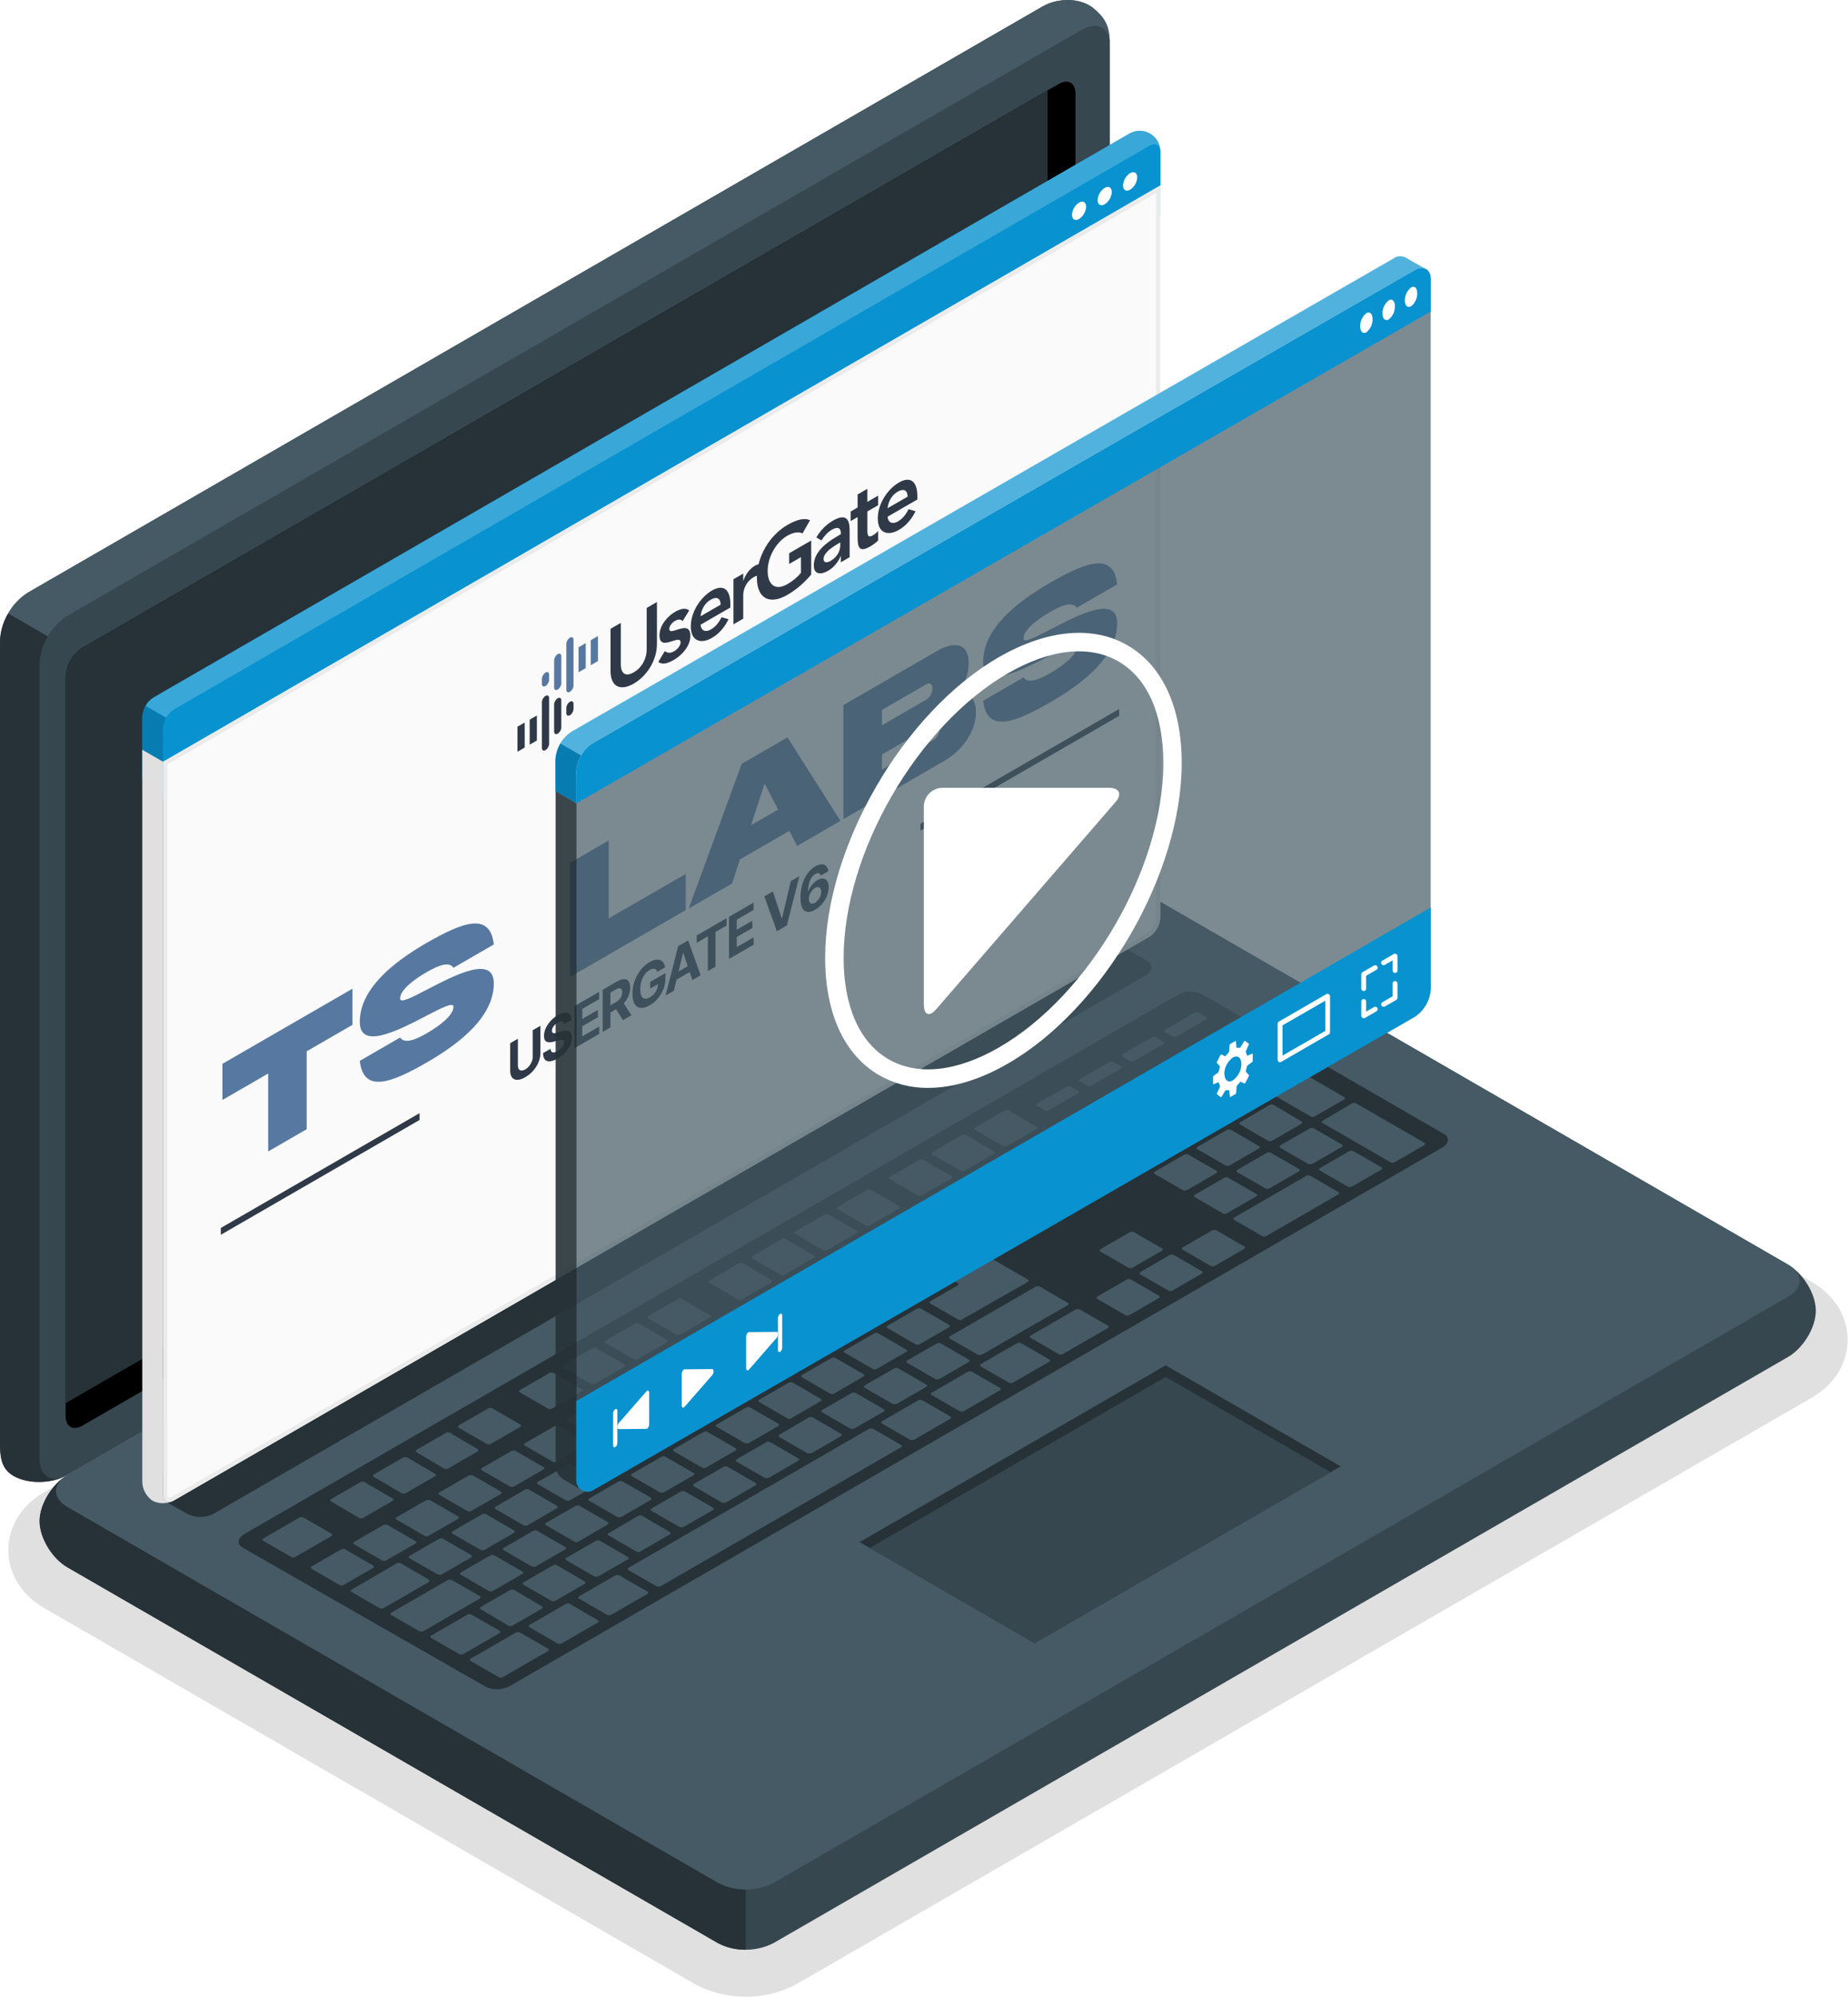 <?xml version="1.0" encoding="UTF-8"?> <svg xmlns="http://www.w3.org/2000/svg" width="3456" height="3732" viewBox="0 0 3456 3732" fill="none"><path d="M1394.5 3731.88C1360.73 3732.22 1327.46 3723.78 1297.94 3707.4L81.935 3005.08C40.335 2981.08 15.535 2941.08 15.535 2897.32C15.535 2853.56 40.335 2813.56 81.935 2789.48L1978.74 1694.04C2008.48 1677.97 2041.76 1669.56 2075.57 1669.56C2109.39 1669.56 2142.67 1677.97 2172.42 1694.04L3388.81 2396.36C3430.41 2420.36 3455.3 2460.36 3455.3 2504.12C3455.3 2547.88 3430.41 2587.88 3388.81 2611.96L1491.38 3707.4C1461.75 3723.83 1428.37 3732.27 1394.5 3731.88Z" fill="#E0E0E0"></path><path d="M73.934 2843.08C73.934 2874.2 97.214 2912.84 125.934 2929.4L1342.57 3631.72C1358.69 3639.9 1376.5 3644.17 1394.57 3644.17C1412.64 3644.17 1430.46 3639.9 1446.57 3631.72L3343.93 2536.2C3372.57 2519.64 3395.85 2481 3395.85 2449.88C3395.85 2418.76 3372.57 2380.2 3343.93 2363.64L2127.93 1661.32C2111.82 1653.14 2094 1648.88 2075.93 1648.88C2057.86 1648.88 2040.05 1653.14 2023.93 1661.32L126.174 2756.84C97.454 2773.4 73.934 2812.04 73.934 2843.08Z" fill="#37474F"></path><path d="M126.173 2816.84L1342.57 3519.16C1358.69 3527.34 1376.5 3531.61 1394.57 3531.61C1412.64 3531.61 1430.46 3527.34 1446.57 3519.16L3343.93 2423.64C3372.57 2407.08 3372.57 2380.2 3343.93 2363.64L2127.93 1661.32C2111.82 1653.14 2094 1648.88 2075.93 1648.88C2057.86 1648.88 2040.05 1653.14 2023.93 1661.32L126.173 2756.84C97.453 2773.4 97.453 2800.28 126.173 2816.84Z" fill="#455A64"></path><path d="M1394.49 3531.64V3644.12C1376.41 3644.52 1358.53 3640.25 1342.57 3631.72L126.172 2929.32C97.452 2912.76 74.172 2874.12 74.172 2843C74.172 2813.88 94.732 2778.12 120.892 2760.12C97.612 2776.76 99.372 2801.24 126.172 2816.76L1342.57 3519.08C1358.51 3527.66 1376.39 3531.98 1394.49 3531.64Z" fill="#263238"></path><path d="M25.453 2758.68C-1.427 2743.16 0.013 2716.84 0.013 2683.72V1197.72C0.994 1179.7 6.205 1162.16 15.226 1146.52C24.246 1130.89 36.821 1117.6 51.934 1107.72L1949.37 12.284C1978.09 -4.276 2019.85 -4.436 2044.17 14.924C2068.49 34.284 2075.61 52.204 2075.61 85.324V1571.32C2074.63 1589.36 2069.41 1606.9 2060.37 1622.54C2051.34 1638.18 2038.75 1651.47 2023.61 1661.32L126.173 2756.84C97.454 2773.4 52.413 2774.2 25.453 2758.68Z" fill="#37474F"></path><path d="M2075.61 85.324C2075.61 52.204 2052.33 38.764 2023.61 55.324L126.093 1150.84C110.768 1160.44 98.155 1173.8 89.453 1189.64L15.293 1146.52C24.03 1130.65 36.703 1117.29 52.093 1107.72L1949.37 12.284C1978.09 -4.356 2019.93 -4.676 2044.09 14.924C2069.69 35.564 2075.61 52.204 2075.61 85.324Z" fill="#455A64"></path><path d="M120.013 2759.96C91.374 2773.4 50.574 2773.16 25.453 2758.6C-1.427 2743.16 0.013 2716.92 0.013 2683.8V1197.72C0.575 1179.65 5.841 1162.03 15.293 1146.6L89.454 1189.56C80.01 1205.03 74.669 1222.66 73.933 1240.76V2726.84C73.933 2757.56 94.254 2771.32 120.013 2759.96Z" fill="#263238"></path><path d="M153.934 1210.76L1980.09 156.844C1997.29 146.844 2011.29 154.924 2011.29 174.844V1556.76C2010.71 1567.58 2007.58 1578.11 2002.16 1587.5C1996.73 1596.88 1989.18 1604.85 1980.09 1610.76L153.934 2664.68C136.734 2674.6 122.734 2666.6 122.734 2646.68V1264.76C123.321 1253.94 126.451 1243.41 131.873 1234.03C137.294 1224.65 144.853 1216.68 153.934 1210.76Z" fill="black"></path><path d="M153.934 1210.76C144.853 1216.68 137.294 1224.65 131.873 1234.03C126.451 1243.41 123.321 1253.94 122.734 1264.76V2622.6L1928.09 1580.68C1937.17 1574.77 1944.71 1566.79 1950.12 1557.41C1955.53 1548.03 1958.64 1537.5 1959.21 1526.68V168.844L153.934 1210.76Z" fill="#263238"></path><path d="M286.653 2765.64L2030.65 1758.92C2038.24 1755.06 2046.62 1753.05 2055.13 1753.05C2063.64 1753.05 2072.03 1755.06 2079.61 1758.92L2143.13 1794.52C2156.65 1802.52 2156.65 1815 2143.13 1822.84L399.133 2829.4C391.526 2833.23 383.129 2835.22 374.613 2835.22C366.098 2835.22 357.7 2833.23 350.093 2829.4L286.893 2793.88C273.133 2786.12 273.133 2773.48 286.653 2765.64Z" fill="#263238"></path><path d="M457.934 2866.6L2201.93 1859.88C2208.7 1856.03 2216.28 1853.81 2224.05 1853.4C2231.83 1852.98 2239.59 1854.38 2246.73 1857.48L2700.57 2119.56C2711.77 2125.96 2709.85 2137.56 2696.33 2145.4L954.334 3150.68C947.564 3154.56 939.985 3156.81 932.196 3157.25C924.407 3157.7 916.621 3156.33 909.454 3153.24L453.454 2892.44C442.494 2885.96 444.334 2874.44 457.934 2866.6Z" fill="#263238"></path><path d="M1968.81 2282.76L2023.37 2251.24C2025.69 2249.88 2025.93 2247.88 2023.85 2246.68L1971.61 2216.52C1970.38 2215.88 1969.01 2215.54 1967.61 2215.54C1966.22 2215.54 1964.85 2215.88 1963.61 2216.52L1909.06 2248.04C1906.74 2249.4 1906.49 2251.4 1908.57 2252.6L1960.81 2282.76C1962.05 2283.41 1963.42 2283.75 1964.81 2283.75C1966.21 2283.75 1967.58 2283.41 1968.81 2282.76ZM1888.81 2173.72L1834.26 2205.24C1831.94 2206.52 1831.7 2208.6 1833.78 2209.8L1886.02 2239.96C1887.25 2240.6 1888.62 2240.94 1890.02 2240.94C1891.41 2240.94 1892.78 2240.6 1894.02 2239.96L1948.65 2208.44C1950.97 2207.16 1951.14 2205.08 1949.06 2203.88L1896.81 2173.72C1895.61 2173.12 1894.28 2172.81 1892.93 2172.81C1891.59 2172.81 1890.26 2173.12 1889.06 2173.72H1888.81ZM1712.81 2275.56L1620.41 2328.84C1618.09 2330.2 1617.85 2332.28 1619.93 2333.48L1672.17 2363.64C1673.42 2364.26 1674.79 2364.59 1676.17 2364.59C1677.56 2364.59 1678.93 2364.26 1680.17 2363.64L1772.57 2310.28C1774.89 2309 1775.05 2306.92 1773.05 2305.72L1720.81 2275.56C1719.57 2274.91 1718.18 2274.57 1716.77 2274.57C1715.37 2274.57 1713.98 2274.91 1712.73 2275.56H1712.81ZM1809.37 2219.56L1754.81 2251.16C1752.49 2252.44 1752.25 2254.52 1754.33 2255.72L1806.57 2285.88C1807.81 2286.52 1809.18 2286.86 1810.57 2286.86C1811.97 2286.86 1813.34 2286.52 1814.57 2285.88L1869.13 2254.36C1871.45 2253.08 1871.69 2251 1869.61 2249.8L1817.37 2219.64C1816.12 2219.02 1814.73 2218.71 1813.33 2218.72C1811.92 2218.74 1810.54 2219.08 1809.3 2219.72L1809.37 2219.56ZM1595.21 2343.24L1540.57 2374.76C1538.25 2376.12 1538.09 2378.2 1540.09 2379.32L1592.33 2409.48C1593.57 2410.13 1594.94 2410.47 1596.33 2410.47C1597.73 2410.47 1599.1 2410.13 1600.33 2409.48L1654.97 2377.96C1657.29 2376.6 1657.53 2374.6 1655.45 2373.4L1603.21 2343.24C1601.96 2342.61 1600.56 2342.29 1599.16 2342.32C1597.75 2342.35 1596.37 2342.72 1595.13 2343.4L1595.21 2343.24ZM1515.21 2389.32L1460.65 2420.84C1458.33 2422.2 1458.09 2424.2 1460.17 2425.4L1512.41 2455.56C1513.65 2456.21 1515.02 2456.55 1516.41 2456.55C1517.81 2456.55 1519.18 2456.21 1520.41 2455.56L1575.05 2424.04C1577.37 2422.68 1577.53 2420.6 1575.45 2419.48L1523.21 2389.32C1521.98 2388.72 1520.61 2388.42 1519.24 2388.44C1517.86 2388.47 1516.51 2388.83 1515.29 2389.48L1515.21 2389.32ZM1719.93 2512.36L1774.57 2480.84C1776.89 2479.48 1777.05 2477.48 1775.05 2476.28L1722.81 2446.12C1721.57 2445.5 1720.2 2445.18 1718.81 2445.18C1717.43 2445.18 1716.06 2445.5 1714.81 2446.12L1660.17 2477.64C1657.85 2479 1657.69 2481.08 1659.69 2482.28L1711.93 2512.44C1713.18 2513.09 1714.56 2513.43 1715.97 2513.45C1717.37 2513.46 1718.76 2513.14 1720.01 2512.52L1719.93 2512.36ZM1639.93 2558.44L1694.49 2526.92C1696.81 2525.56 1697.05 2523.56 1694.97 2522.36L1642.73 2492.2C1641.5 2491.56 1640.13 2491.22 1638.73 2491.22C1637.34 2491.22 1635.97 2491.56 1634.73 2492.2L1580.17 2523.72C1577.85 2525.08 1577.61 2527.16 1579.69 2528.28L1631.93 2558.44C1633.2 2559.17 1634.62 2559.56 1636.07 2559.59C1637.53 2559.62 1638.97 2559.28 1640.25 2558.6L1639.93 2558.44ZM1559.93 2604.52L1614.49 2573C1616.81 2571.64 1617.05 2569.56 1614.97 2568.44L1562.73 2538.28C1561.5 2537.64 1560.13 2537.3 1558.73 2537.3C1557.34 2537.3 1555.97 2537.64 1554.73 2538.28L1500.09 2569.8C1497.77 2571.16 1497.61 2573.16 1500.09 2574.36L1552.25 2604.52C1553.51 2605.22 1554.92 2605.6 1556.36 2605.63C1557.79 2605.66 1559.21 2605.33 1560.49 2604.68L1559.93 2604.52ZM1479.93 2650.6L1534.57 2619.08C1536.89 2617.72 1537.05 2615.64 1534.97 2614.44L1482.81 2584.36C1481.58 2583.73 1480.21 2583.4 1478.81 2583.4C1477.42 2583.4 1476.05 2583.73 1474.81 2584.36L1420.25 2615.88C1417.93 2617.24 1417.69 2619.24 1419.77 2620.44L1472.01 2650.6C1473.32 2651.36 1474.8 2651.77 1476.31 2651.79C1477.82 2651.82 1479.32 2651.47 1480.65 2650.76L1479.93 2650.6ZM1887.93 2328.68L1942.57 2297.16C1944.89 2295.8 1945.06 2293.72 1943.06 2292.6L1890.81 2262.44C1889.58 2261.8 1888.21 2261.46 1886.81 2261.46C1885.42 2261.46 1884.05 2261.8 1882.81 2262.44L1828.17 2293.96C1825.85 2295.32 1825.69 2297.32 1827.69 2298.52L1879.93 2328.68C1881.28 2329.54 1882.84 2330.01 1884.43 2330.04C1886.03 2330.07 1887.6 2329.65 1888.97 2328.84L1887.93 2328.68ZM1798.81 2466.28L1921.93 2396.12C1924.25 2394.84 1924.49 2392.76 1922.41 2391.56L1795.54 2318.36C1794.3 2317.72 1792.93 2317.38 1791.54 2317.38C1790.14 2317.38 1788.77 2317.72 1787.54 2318.36L1724.57 2354.76C1722.25 2356.04 1722.01 2358.12 1724.09 2359.32L1791.21 2398.12C1793.29 2399.24 1793.13 2401.32 1790.81 2402.68L1740.41 2431.72C1738.09 2433.08 1737.85 2435.16 1739.93 2436.36L1792.17 2466.52C1793.38 2467.1 1794.69 2467.39 1796.02 2467.38C1797.36 2467.36 1798.67 2467.04 1799.85 2466.44L1798.81 2466.28ZM1434.49 2435.4L1379.93 2466.92C1377.61 2468.28 1377.37 2470.28 1379.45 2471.48L1431.69 2501.64C1432.94 2502.26 1434.31 2502.59 1435.69 2502.59C1437.08 2502.59 1438.45 2502.26 1439.69 2501.64L1494.25 2470.12C1496.57 2468.76 1496.81 2466.68 1494.73 2465.48L1442.49 2435.32C1441.38 2434.9 1440.19 2434.7 1438.99 2434.74C1437.8 2434.78 1436.62 2435.06 1435.53 2435.56L1434.49 2435.4ZM1354.49 2481.48L1301.13 2513.32C1298.81 2514.6 1298.65 2516.68 1300.65 2517.88L1352.89 2548.04C1354.14 2548.66 1355.51 2548.99 1356.89 2548.99C1358.28 2548.99 1359.65 2548.66 1360.89 2548.04L1415.53 2516.52C1417.85 2515.16 1418.01 2513.08 1416.01 2511.88L1363.69 2481.32C1362.47 2480.7 1361.11 2480.37 1359.73 2480.37C1358.36 2480.37 1357 2480.7 1355.77 2481.32L1354.49 2481.48ZM913.935 2973.48C915.177 2974.1 916.547 2974.43 917.935 2974.43C919.323 2974.43 920.693 2974.1 921.935 2973.48L976.575 2941.96C978.895 2940.6 979.055 2938.52 977.055 2937.32L924.815 2907.16C923.573 2906.54 922.203 2906.22 920.815 2906.22C919.427 2906.22 918.057 2906.54 916.815 2907.16L862.175 2938.68C859.855 2940.04 859.695 2942.04 861.695 2943.24L913.935 2973.48ZM717.135 2850.2L662.575 2881.72C660.255 2883 660.015 2885.08 662.095 2886.28L714.335 2916.44C715.572 2917.08 716.943 2917.42 718.335 2917.42C719.727 2917.42 721.098 2917.08 722.335 2916.44L776.975 2884.92C779.215 2883.64 779.455 2881.56 776.975 2880.36L724.735 2850.2C723.582 2849.67 722.326 2849.39 721.055 2849.39C719.784 2849.39 718.528 2849.67 717.375 2850.2H717.135ZM818.335 2942.52C819.577 2943.14 820.947 2943.47 822.335 2943.47C823.723 2943.47 825.093 2943.14 826.335 2942.52L880.975 2911C883.295 2909.64 883.455 2907.56 880.975 2906.36L828.815 2876.28C827.58 2875.64 826.208 2875.3 824.815 2875.3C823.422 2875.3 822.05 2875.64 820.815 2876.28L766.175 2907.8C763.855 2909.16 763.615 2911.16 765.695 2912.36L818.335 2942.52ZM1038.49 2992.04L1093.05 2960.52C1095.37 2959.16 1095.61 2957.16 1093.53 2955.96L1041.93 2925.8C1040.7 2925.16 1039.33 2924.82 1037.93 2924.82C1036.54 2924.82 1035.17 2925.16 1033.93 2925.8L979.375 2957.32C977.055 2958.68 976.815 2960.76 978.895 2961.88L1031.13 2992.04C1032.32 2992.62 1033.62 2992.92 1034.93 2992.92C1036.25 2992.92 1037.55 2992.62 1038.73 2992.04H1038.49ZM950.495 3038.36C951.73 3039.01 953.102 3039.35 954.495 3039.35C955.888 3039.35 957.26 3039.01 958.495 3038.36L1013.05 3006.84C1015.37 3005.48 1015.61 3003.48 1013.53 3002.28L961.935 2971.88C960.7 2971.24 959.328 2970.9 957.935 2970.9C956.542 2970.9 955.17 2971.24 953.935 2971.88L899.295 3003.4C897.055 3004.76 896.815 3006.76 899.295 3007.96L950.495 3038.36ZM796.655 2804.12L742.015 2835.64C739.695 2836.92 739.535 2839 741.535 2840.2L793.775 2870.36C795.012 2871 796.383 2871.34 797.775 2871.34C799.167 2871.34 800.538 2871 801.775 2870.36L856.415 2838.84C858.735 2837.56 858.975 2835.48 856.895 2834.28L804.655 2804.12C803.492 2803.58 802.221 2803.29 800.935 2803.29C799.649 2803.29 798.378 2803.58 797.215 2804.12H796.655ZM1195.61 2573.72L1140.97 2605.24C1138.65 2606.6 1138.49 2608.68 1140.49 2609.88L1192.73 2640.04C1193.98 2640.66 1195.35 2640.99 1196.73 2640.99C1198.12 2640.99 1199.49 2640.66 1200.73 2640.04L1255.37 2608.52C1257.69 2607.16 1257.85 2605.16 1255.85 2603.96L1203.61 2573.8C1202.45 2573.26 1201.19 2572.97 1199.9 2572.96C1198.62 2572.94 1197.35 2573.2 1196.17 2573.72H1195.61ZM876.415 2757.72L821.855 2789.24C819.535 2790.6 819.295 2792.6 821.375 2793.8L873.615 2823.96C874.857 2824.58 876.227 2824.91 877.615 2824.91C879.003 2824.91 880.373 2824.58 881.615 2823.96L936.175 2792.44C938.495 2791.08 938.735 2789 936.655 2787.8L884.415 2757.64C883.219 2757.17 881.935 2756.96 880.651 2757.03C879.368 2757.1 878.114 2757.45 876.975 2758.04L876.415 2757.72ZM1275.37 2527.4L1220.81 2558.92C1218.49 2560.2 1218.25 2562.28 1220.33 2563.48L1272.57 2593.64C1273.81 2594.28 1275.18 2594.62 1276.57 2594.62C1277.97 2594.62 1279.34 2594.28 1280.57 2593.64L1335.13 2562.12C1337.45 2560.84 1337.69 2558.76 1335.61 2557.56L1283.37 2527.4C1282.19 2526.9 1280.91 2526.67 1279.62 2526.73C1278.33 2526.79 1277.07 2527.12 1275.93 2527.72L1275.37 2527.4ZM1116.33 2619.8L1061.77 2651.32C1059.45 2652.68 1059.21 2654.76 1061.29 2655.96L1113.53 2686.04C1114.77 2686.69 1116.14 2687.03 1117.53 2687.03C1118.93 2687.03 1120.3 2686.69 1121.53 2686.04L1176.09 2654.52C1178.41 2653.16 1178.65 2651.16 1176.57 2649.96L1124.33 2619.8C1123.09 2619.18 1121.72 2618.86 1120.33 2618.86C1118.95 2618.86 1117.58 2619.18 1116.33 2619.8ZM1036.33 2665.88L982.015 2697.32C979.695 2698.68 979.455 2700.76 981.535 2701.88L1033.77 2732.04C1035.01 2732.69 1036.38 2733.03 1037.77 2733.03C1039.17 2733.03 1040.54 2732.69 1041.77 2732.04L1096.33 2700.52C1098.65 2699.16 1098.89 2697.16 1096.81 2695.96L1044.49 2665.32C1043.23 2664.78 1041.84 2664.54 1040.47 2664.64C1039.09 2664.74 1037.75 2665.16 1036.57 2665.88H1036.33ZM956.335 2711.96L901.695 2743.48C899.375 2744.84 899.215 2746.84 901.215 2748.04L953.455 2778.2C954.69 2778.85 956.062 2779.19 957.455 2779.19C958.848 2779.19 960.22 2778.85 961.455 2778.2L1016.09 2746.68C1018.41 2745.32 1018.57 2743.24 1016.57 2742.12L964.335 2711.96C963.163 2711.4 961.877 2711.1 960.575 2711.1C959.273 2711.1 957.987 2711.4 956.815 2711.96H956.335ZM1320.57 2742.84L1375.21 2711.32C1377.53 2710.04 1377.69 2707.96 1375.69 2706.76L1323.45 2676.6C1322.22 2675.97 1320.85 2675.63 1319.45 2675.63C1318.06 2675.63 1316.69 2675.97 1315.45 2676.6L1260.81 2708.12C1258.49 2709.4 1258.33 2711.48 1260.33 2712.68L1312.57 2742.84C1313.87 2743.57 1315.33 2743.94 1316.81 2743.94C1318.3 2743.94 1319.76 2743.57 1321.05 2742.84H1320.57ZM2064.97 2071.88L2010.41 2103.4C2008.09 2104.68 2007.85 2106.76 2009.93 2107.96L2062.17 2138.12C2063.42 2138.74 2064.79 2139.07 2066.17 2139.07C2067.56 2139.07 2068.93 2138.74 2070.17 2138.12L2124.73 2106.6C2127.05 2105.24 2127.29 2103.16 2125.21 2101.96L2072.97 2071.8C2071.79 2071.26 2070.51 2070.98 2069.21 2070.99C2067.9 2071.01 2066.62 2071.31 2065.45 2071.88H2064.97ZM1968.41 2127.88L1913.93 2159.16C1911.61 2160.52 1911.46 2162.52 1913.54 2163.72L1965.69 2193.88C1966.94 2194.51 1968.31 2194.84 1969.69 2194.84C1971.08 2194.84 1972.45 2194.51 1973.69 2193.88L2028.33 2162.36C2030.65 2161 2030.89 2158.92 2028.81 2157.72L1976.57 2127.56C1975.37 2127.01 1974.05 2126.73 1972.73 2126.74C1971.4 2126.75 1970.09 2127.06 1968.89 2127.64L1968.41 2127.88ZM2144.81 2026.04L2090.65 2057.32C2088.33 2058.68 2088.17 2060.68 2090.17 2061.88L2142.41 2092.04C2143.66 2092.66 2145.03 2092.99 2146.41 2092.99C2147.8 2092.99 2149.17 2092.66 2150.41 2092.04L2205.06 2060.52C2207.38 2059.16 2207.54 2057.08 2205.54 2055.88L2153.21 2025.32C2151.95 2024.79 2150.57 2024.56 2149.2 2024.64C2147.83 2024.72 2146.49 2025.12 2145.3 2025.8L2144.81 2026.04ZM1703.77 2435.72L1758.33 2404.2C1760.65 2402.92 1760.89 2400.84 1758.81 2399.64L1707.05 2369.32C1705.82 2368.69 1704.45 2368.35 1703.05 2368.35C1701.66 2368.35 1700.29 2368.69 1699.05 2369.32L1644.49 2401.32C1642.17 2402.6 1642.01 2404.68 1644.49 2405.88L1696.73 2436.04C1697.95 2436.52 1699.26 2436.72 1700.56 2436.62C1701.86 2436.52 1703.12 2436.13 1704.25 2435.48L1703.77 2435.72ZM2232.49 1979.72C2231.26 1979.08 2229.89 1978.74 2228.49 1978.74C2227.1 1978.74 2225.73 1979.08 2224.49 1979.72L2169.93 2011.24C2167.61 2012.6 2167.37 2014.6 2169.45 2015.8L2221.69 2045.96C2222.93 2046.61 2224.3 2046.95 2225.69 2046.95C2227.09 2046.95 2228.46 2046.61 2229.69 2045.96L2284.26 2014.44C2286.58 2013.08 2286.81 2011 2284.73 2009.88L2232.49 1979.72ZM1400.49 2697.08L1455.05 2665.56C1457.37 2664.2 1457.61 2662.12 1455.53 2660.92L1403.29 2630.76C1402.06 2630.13 1400.69 2629.79 1399.29 2629.79C1397.9 2629.79 1396.53 2630.13 1395.29 2630.76L1340.73 2662.28C1338.41 2663.56 1338.17 2665.64 1340.25 2666.84L1392.49 2697C1393.8 2697.67 1395.25 2698 1396.71 2697.97C1398.18 2697.94 1399.61 2697.56 1400.89 2696.84L1400.49 2697.08ZM2378.97 2132.12L2433.54 2100.6C2435.86 2099.24 2436.1 2097.16 2434.02 2096.04L2382.17 2065.32C2380.94 2064.68 2379.57 2064.34 2378.17 2064.34C2376.78 2064.34 2375.41 2064.68 2374.17 2065.32L2319.69 2097.32C2317.37 2098.68 2317.13 2100.68 2319.21 2101.88L2371.45 2132.04C2372.69 2132.65 2374.06 2132.95 2375.43 2132.93C2376.81 2132.9 2378.16 2132.54 2379.37 2131.88L2378.97 2132.12ZM2224.57 2135.08L2279.13 2103.56C2281.45 2102.2 2281.69 2100.2 2279.61 2099L2227.37 2068.84C2226.13 2068.22 2224.76 2067.9 2223.37 2067.9C2221.99 2067.9 2220.62 2068.22 2219.37 2068.84L2164.81 2100.36C2162.49 2101.72 2162.25 2103.8 2164.33 2105L2216.57 2135.16C2217.89 2135.8 2219.35 2136.11 2220.81 2136.05C2222.28 2135.99 2223.71 2135.58 2224.97 2134.84L2224.57 2135.08ZM2307.21 2023.08C2305.98 2022.45 2304.61 2022.11 2303.21 2022.11C2301.82 2022.11 2300.45 2022.45 2299.21 2023.08L2244.57 2054.6C2242.25 2055.88 2242.09 2057.96 2244.09 2059.16L2296.33 2089.32C2297.57 2089.96 2298.94 2090.3 2300.33 2090.3C2301.73 2090.3 2303.1 2089.96 2304.33 2089.32L2358.97 2057.8C2361.29 2056.52 2361.45 2054.44 2359.45 2053.24L2307.21 2023.08ZM2324.02 2013.4L2450.81 2086.6C2452.05 2087.25 2453.42 2087.59 2454.81 2087.59C2456.21 2087.59 2457.58 2087.25 2458.81 2086.6L2513.45 2055.08C2515.77 2053.72 2515.93 2051.72 2513.93 2050.52L2387.06 1977.24C2385.82 1976.61 2384.45 1976.27 2383.06 1976.27C2381.66 1976.27 2380.29 1976.61 2379.06 1977.24L2324.49 2008.76C2322.57 2009.32 2322.33 2011.64 2324.41 2012.84L2324.02 2013.4ZM2140.02 2115.48L2085.37 2147C2083.05 2148.36 2082.89 2150.44 2084.97 2151.56L2137.13 2181.72C2138.37 2182.36 2139.74 2182.69 2141.13 2182.69C2142.53 2182.69 2143.9 2182.36 2145.13 2181.72L2199.69 2150.2C2202.01 2148.84 2202.25 2146.84 2200.17 2145.64L2147.93 2115.48C2146.77 2114.78 2145.45 2114.36 2144.08 2114.26C2142.72 2114.16 2141.35 2114.39 2140.09 2114.92L2140.02 2115.48ZM1539.53 2461.64L1484.97 2493.16C1482.65 2494.52 1482.41 2496.6 1484.49 2497.72L1536.73 2527.88C1537.97 2528.53 1539.34 2528.87 1540.73 2528.87C1542.13 2528.87 1543.5 2528.53 1544.73 2527.88L1599.29 2496.36C1601.61 2495 1601.85 2493 1599.77 2491.8L1547.53 2461.64C1546.3 2461 1544.93 2460.66 1543.53 2460.66C1542.14 2460.66 1540.77 2461 1539.53 2461.64ZM2291.54 2178.2C2292.78 2178.82 2294.15 2179.15 2295.54 2179.15C2296.92 2179.15 2298.29 2178.82 2299.54 2178.2L2354.09 2146.68C2356.41 2145.32 2356.65 2143.24 2354.57 2142.04L2302.33 2111.88C2301.09 2111.26 2299.72 2110.94 2298.33 2110.94C2296.95 2110.94 2295.58 2111.26 2294.33 2111.88L2239.78 2143.4C2237.46 2144.76 2237.22 2146.76 2239.3 2147.96L2291.54 2178.2ZM1619.53 2415.56L1564.89 2447.08C1562.57 2448.44 1562.33 2450.52 1564.41 2451.72L1616.65 2481.88C1617.9 2482.5 1619.27 2482.83 1620.65 2482.83C1622.04 2482.83 1623.41 2482.5 1624.65 2481.88L1679.29 2450.36C1681.61 2449 1681.77 2447 1679.69 2445.8L1627.53 2415.64C1626.28 2414.99 1624.88 2414.64 1623.46 2414.62C1622.05 2414.61 1620.64 2414.93 1619.37 2415.56H1619.53ZM994.175 2927.56C995.417 2928.18 996.787 2928.51 998.175 2928.51C999.563 2928.51 1000.93 2928.18 1002.17 2927.56L1056.73 2896.04C1059.05 2894.68 1059.29 2892.6 1057.21 2891.48L1004.97 2861.32C1003.74 2860.68 1002.37 2860.34 1000.98 2860.34C999.582 2860.34 998.21 2860.68 996.975 2861.32L942.415 2892.84C940.095 2894.2 939.855 2896.2 941.935 2897.4L994.175 2927.56ZM901.375 2830.36L846.735 2861.88C844.415 2863.24 844.255 2865.24 846.335 2866.44L898.495 2896.6C899.734 2897.24 901.104 2897.57 902.495 2897.57C903.886 2897.57 905.256 2897.24 906.495 2896.6L961.055 2865.08C963.375 2863.72 963.615 2861.64 961.535 2860.52L909.295 2830.36C908.063 2829.68 906.683 2829.31 905.275 2829.28C903.867 2829.25 902.473 2829.57 901.215 2830.2L901.375 2830.36ZM1081.93 2881.32L1136.33 2849.32C1138.65 2847.96 1138.81 2845.96 1136.33 2844.76L1084.17 2814.6C1082.94 2813.97 1081.57 2813.64 1080.17 2813.64C1078.78 2813.64 1077.41 2813.97 1076.17 2814.6L1021.61 2846.12C1019.29 2847.48 1019.05 2849.56 1021.13 2850.68L1073.93 2881.32C1075.17 2881.97 1076.54 2882.31 1077.93 2882.31C1079.33 2882.31 1080.7 2881.97 1081.93 2881.32ZM1161.93 2835.24L1216.49 2803.72C1218.81 2802.36 1219.05 2800.36 1216.97 2799.16L1164.73 2769C1163.49 2768.38 1162.12 2768.06 1160.73 2768.06C1159.35 2768.06 1157.98 2768.38 1156.73 2769L1102.09 2800.52C1099.77 2801.88 1099.61 2803.96 1102.09 2805.16L1154.25 2835.24C1155.47 2835.79 1156.79 2836.05 1158.12 2836.01C1159.45 2835.97 1160.76 2835.62 1161.93 2835V2835.24ZM1241.93 2789.16L1296.49 2757.64C1298.81 2756.28 1299.05 2754.28 1296.97 2753.08L1244.73 2722.92C1243.49 2722.3 1242.12 2721.98 1240.73 2721.98C1239.35 2721.98 1237.98 2722.3 1236.73 2722.92L1182.17 2754.44C1179.85 2755.8 1179.61 2757.88 1181.69 2759.08L1233.93 2789.24C1235.11 2789.72 1236.38 2789.93 1237.65 2789.88C1238.92 2789.82 1240.16 2789.5 1241.29 2788.92L1241.93 2789.16ZM981.615 2784.36L927.055 2815.88C924.735 2817.24 924.495 2819.32 926.575 2820.44L978.815 2850.6C980.05 2851.25 981.422 2851.59 982.815 2851.59C984.208 2851.59 985.58 2851.25 986.815 2850.6L1041.37 2819.08C1043.69 2817.72 1043.93 2815.72 1041.85 2814.52L989.615 2784.36C988.323 2783.57 986.844 2783.13 985.327 2783.09C983.81 2783.04 982.309 2783.4 980.975 2784.12L981.615 2784.36ZM1061.61 2738.28L1006.17 2769.32C1003.85 2770.68 1003.69 2772.76 1005.69 2773.96L1057.93 2804.12C1059.18 2804.74 1060.55 2805.07 1061.93 2805.07C1063.32 2805.07 1064.69 2804.74 1065.93 2804.12L1120.57 2772.6C1122.89 2771.24 1123.05 2769.24 1121.05 2768.04L1068.81 2737.88C1067.56 2737.29 1066.18 2736.99 1064.8 2737.02C1063.41 2737.05 1062.04 2737.4 1060.81 2738.04L1061.61 2738.28ZM1380.73 2554.28L1325.37 2585.32C1323.05 2586.68 1322.81 2588.68 1324.89 2589.88L1377.13 2620.04C1378.38 2620.66 1379.75 2620.99 1381.13 2620.99C1382.52 2620.99 1383.89 2620.66 1385.13 2620.04L1439.69 2588.52C1442.01 2587.16 1442.25 2585.08 1440.17 2583.88L1387.85 2553.32C1386.59 2552.77 1385.21 2552.52 1383.84 2552.6C1382.46 2552.68 1381.12 2553.1 1379.93 2553.8L1380.73 2554.28ZM1300.73 2600.36L1246.09 2631.88C1243.85 2633.24 1243.61 2635.24 1246.09 2636.44L1298.25 2666.6C1299.5 2667.21 1300.87 2667.53 1302.25 2667.53C1303.64 2667.53 1305.01 2667.21 1306.25 2666.6L1360.81 2635.08C1363.13 2633.72 1363.37 2631.64 1361.29 2630.44L1309.05 2600.28C1307.74 2599.45 1306.23 2598.98 1304.67 2598.91C1303.11 2598.83 1301.56 2599.17 1300.17 2599.88L1300.73 2600.36ZM1460.33 2508.2L1405.69 2539.72C1403.37 2541.08 1403.21 2543.08 1405.21 2544.28L1457.45 2574.44C1458.69 2575.09 1460.06 2575.43 1461.45 2575.43C1462.85 2575.43 1464.22 2575.09 1465.45 2574.44L1520.09 2542.92C1522.41 2541.56 1522.57 2539.56 1520.57 2538.36L1468.33 2508.2C1467.07 2507.39 1465.62 2506.91 1464.12 2506.83C1462.62 2506.74 1461.12 2507.05 1459.77 2507.72L1460.33 2508.2ZM1141.13 2692.2L1086.57 2723.72C1084.25 2725.08 1084.01 2727.16 1086.09 2728.36L1138.33 2758.52C1139.57 2759.16 1140.94 2759.5 1142.33 2759.5C1143.73 2759.5 1145.1 2759.16 1146.33 2758.52L1200.89 2727C1203.21 2725.64 1203.45 2723.64 1201.37 2722.44L1149.13 2692.28C1147.85 2691.52 1146.39 2691.09 1144.9 2691.03C1143.4 2690.98 1141.92 2691.3 1140.57 2691.96L1141.13 2692.2ZM1221.13 2646.2L1166.57 2677.72C1164.25 2679 1164.01 2681.08 1166.09 2682.28L1218.33 2712.44C1219.57 2713.08 1220.94 2713.42 1222.33 2713.42C1223.73 2713.42 1225.1 2713.08 1226.33 2712.44L1280.97 2680.92C1283.29 2679.64 1283.45 2677.56 1281.45 2676.36L1229.21 2646.2C1227.89 2645.39 1226.37 2644.94 1224.81 2644.89C1223.25 2644.85 1221.71 2645.22 1220.33 2645.96L1221.13 2646.2ZM1119.29 2946.2L1173.93 2914.68C1176.25 2913.32 1176.41 2911.32 1174.41 2910.12L1122.17 2879.96C1120.93 2879.34 1119.56 2879.02 1118.17 2879.02C1116.79 2879.02 1115.42 2879.34 1114.17 2879.96L1059.53 2911.48C1057.21 2912.84 1057.05 2914.92 1059.05 2916.12L1111.29 2946.28C1112.45 2946.73 1113.69 2946.93 1114.93 2946.88C1116.17 2946.82 1117.38 2946.51 1118.49 2945.96L1119.29 2946.2ZM697.935 2926.12L645.695 2895.96C644.453 2895.34 643.083 2895.02 641.695 2895.02C640.307 2895.02 638.937 2895.34 637.695 2895.96L583.135 2927.48C580.735 2928.84 580.575 2930.92 582.655 2932.12L634.895 2962.28C636.137 2962.9 637.507 2963.23 638.895 2963.23C640.283 2963.23 641.653 2962.9 642.895 2962.28L697.455 2930.76C699.615 2929.32 699.855 2927.32 697.935 2926.12ZM801.935 2952.2L749.695 2922.04C748.458 2921.41 747.087 2921.07 745.695 2921.07C744.303 2921.07 742.932 2921.41 741.695 2922.04L657.935 2970.84C655.615 2972.2 655.455 2974.2 657.455 2975.4L709.695 3005.56C710.937 3006.18 712.307 3006.51 713.695 3006.51C715.083 3006.51 716.453 3006.18 717.695 3005.56L801.695 2957.08C803.615 2955.48 803.855 2953.32 801.935 2952.2ZM619.935 2866.52L567.775 2836.44C566.536 2835.81 565.166 2835.48 563.775 2835.48C562.384 2835.48 561.014 2835.81 559.775 2836.44L492.655 2875.24C490.335 2876.6 490.095 2878.6 492.175 2879.8L544.415 2909.96C545.657 2910.58 547.027 2910.91 548.415 2910.91C549.803 2910.91 551.173 2910.58 552.415 2909.96L619.615 2871.16C621.695 2869.8 621.855 2867.72 619.775 2866.52H619.935ZM671.455 2836.84C672.695 2837.47 674.066 2837.8 675.455 2837.8C676.844 2837.8 678.214 2837.47 679.455 2836.84L734.015 2805.32C736.335 2804.04 736.575 2801.96 734.495 2800.76L681.935 2770.28C680.698 2769.65 679.327 2769.31 677.935 2769.31C676.543 2769.31 675.172 2769.65 673.935 2770.28L619.295 2801.8C616.975 2803.08 616.815 2805.16 619.295 2806.36L671.455 2836.84ZM897.535 2983.16L845.135 2953.32C843.898 2952.69 842.527 2952.35 841.135 2952.35C839.743 2952.35 838.372 2952.69 837.135 2953.32L732.175 3013.88C729.855 3015.24 729.615 3017.32 731.695 3018.52L783.935 3048.68C785.177 3049.3 786.547 3049.63 787.935 3049.63C789.323 3049.63 790.693 3049.3 791.935 3048.68L896.895 2988.04C899.215 2986.44 899.455 2984.36 897.375 2983.16H897.535ZM934.415 3048.04L881.935 3017.96C880.7 3017.32 879.328 3016.98 877.935 3016.98C876.542 3016.98 875.17 3017.32 873.935 3017.96L806.735 3056.76C804.415 3058.12 804.175 3060.12 806.255 3061.32L858.495 3091.48C859.737 3092.1 861.107 3092.43 862.495 3092.43C863.883 3092.43 865.253 3092.1 866.495 3091.48L933.695 3052.68C936.095 3051.32 936.255 3049.32 934.255 3048.04H934.415ZM1264.73 2494.28C1265.97 2494.93 1267.34 2495.27 1268.73 2495.27C1270.13 2495.27 1271.5 2494.93 1272.73 2494.28L1327.37 2462.76C1329.69 2461.4 1329.85 2459.4 1327.85 2458.2L1275.61 2428.04C1274.38 2427.4 1273.01 2427.06 1271.61 2427.06C1270.22 2427.06 1268.85 2427.4 1267.61 2428.04L1212.97 2459.56C1210.65 2460.92 1210.49 2462.92 1212.49 2464.12L1264.73 2494.28ZM1104.73 2586.44C1105.98 2587.05 1107.35 2587.37 1108.73 2587.37C1110.12 2587.37 1111.49 2587.05 1112.73 2586.44L1167.29 2554.84C1169.61 2553.56 1169.85 2551.48 1167.77 2550.28L1115.53 2520.12C1114.3 2519.49 1112.93 2519.15 1111.53 2519.15C1110.14 2519.15 1108.77 2519.49 1107.53 2520.12L1052.89 2551.64C1050.57 2552.92 1050.41 2555 1052.41 2556.2L1104.73 2586.44ZM750.895 2790.76C752.132 2791.4 753.503 2791.74 754.895 2791.74C756.287 2791.74 757.658 2791.4 758.895 2790.76L813.455 2759.24C815.775 2757.96 816.015 2755.88 813.935 2754.68L761.935 2724.2C760.698 2723.57 759.327 2723.23 757.935 2723.23C756.543 2723.23 755.172 2723.57 753.935 2724.2L699.375 2755.72C697.055 2757 696.815 2759.08 698.895 2760.28L750.895 2790.76ZM1184.57 2540.36C1185.82 2540.98 1187.19 2541.31 1188.57 2541.31C1189.96 2541.31 1191.33 2540.98 1192.57 2540.36L1247.13 2508.84C1249.45 2507.48 1249.69 2505.4 1247.61 2504.2L1195.37 2474.04C1194.13 2473.42 1192.76 2473.1 1191.37 2473.1C1189.99 2473.1 1188.62 2473.42 1187.37 2474.04L1133.05 2505.32C1130.73 2506.68 1130.49 2508.68 1132.57 2509.88L1184.57 2540.36ZM1024.57 2632.52C1025.81 2633.16 1027.18 2633.5 1028.57 2633.5C1029.97 2633.5 1031.34 2633.16 1032.57 2632.52L1087.21 2601C1089.53 2599.72 1089.69 2597.64 1087.61 2596.44L1035.45 2566.28C1034.21 2565.66 1032.84 2565.33 1031.45 2565.33C1030.07 2565.33 1028.7 2565.66 1027.45 2566.28L972.895 2597.8C970.575 2599.08 970.335 2601.16 972.415 2602.36L1024.57 2632.52ZM972.735 3051.32C971.5 3050.68 970.128 3050.34 968.735 3050.34C967.342 3050.34 965.97 3050.68 964.735 3051.32L880.735 3099.8C878.415 3101.16 878.255 3103.24 880.255 3104.44L932.495 3134.52C933.73 3135.17 935.102 3135.51 936.495 3135.51C937.888 3135.51 939.26 3135.17 940.495 3134.52L1024.49 3086.04C1026.81 3084.68 1027.05 3082.68 1024.97 3081.48L972.735 3051.32ZM910.095 2698.6C911.337 2699.22 912.707 2699.55 914.095 2699.55C915.483 2699.55 916.853 2699.22 918.095 2698.6L972.655 2667.08C974.975 2665.72 975.215 2663.64 973.135 2662.52L920.895 2632.36C919.66 2631.72 918.288 2631.38 916.895 2631.38C915.502 2631.38 914.13 2631.72 912.895 2632.36L858.335 2663.88C856.015 2665.24 855.775 2667.24 857.855 2668.44L910.095 2698.6ZM830.095 2744.68C831.337 2745.3 832.707 2745.63 834.095 2745.63C835.483 2745.63 836.853 2745.3 838.095 2744.68L892.735 2713.16C895.055 2711.8 895.215 2709.72 893.215 2708.52L841.935 2678.12C840.693 2677.5 839.323 2677.18 837.935 2677.18C836.547 2677.18 835.177 2677.5 833.935 2678.12L779.295 2709.64C776.975 2711 776.815 2713 778.815 2714.2L830.095 2744.68ZM2450.81 2197.8C2449.57 2197.18 2448.2 2196.86 2446.81 2196.86C2445.43 2196.86 2444.06 2197.18 2442.81 2197.8L2308.49 2275.4C2306.09 2276.68 2305.94 2278.76 2308.02 2279.96L2360.26 2310.12C2361.49 2310.76 2362.86 2311.1 2364.26 2311.1C2365.65 2311.1 2367.02 2310.76 2368.26 2310.12L2502.57 2232.6C2504.89 2231.24 2505.14 2229.16 2503.06 2227.96L2450.81 2197.8ZM2274.81 2299.64C2273.57 2299.02 2272.2 2298.7 2270.81 2298.7C2269.43 2298.7 2268.06 2299.02 2266.81 2299.64L2212.17 2331.16C2209.85 2332.52 2209.69 2334.52 2211.69 2335.72L2263.93 2365.88C2265.18 2366.5 2266.55 2366.83 2267.93 2366.83C2269.32 2366.83 2270.69 2366.5 2271.93 2365.88L2326.57 2334.36C2328.89 2333 2329.06 2330.92 2327.06 2329.72L2274.81 2299.64ZM1197.85 2899.64L1252.41 2868.12C1254.73 2866.84 1254.97 2864.76 1252.89 2863.56L1201.13 2833.32C1199.9 2832.69 1198.53 2832.35 1197.13 2832.35C1195.74 2832.35 1194.37 2832.69 1193.13 2833.32L1138.65 2865.32C1136.33 2866.6 1136.09 2868.68 1138.17 2869.88L1190.41 2900.04C1191.65 2900.64 1193.02 2900.94 1194.39 2900.92C1195.77 2900.89 1197.12 2900.53 1198.33 2899.88L1197.85 2899.64ZM2115.21 2391.56C2113.97 2390.94 2112.6 2390.62 2111.21 2390.62C2109.83 2390.62 2108.46 2390.94 2107.21 2391.56L2052.57 2423.08C2050.25 2424.44 2050.09 2426.52 2052.09 2427.72L2104.33 2457.88C2105.57 2458.52 2106.94 2458.86 2108.33 2458.86C2109.73 2458.86 2111.1 2458.52 2112.33 2457.88L2166.97 2426.36C2169.29 2425 2169.45 2423 2167.45 2421.8L2115.21 2391.56ZM2531.21 2151.56C2529.98 2150.92 2528.61 2150.58 2527.21 2150.58C2525.82 2150.58 2524.45 2150.92 2523.21 2151.56L2468.57 2183.08C2466.25 2184.44 2466.09 2186.44 2468.09 2187.64L2520.33 2217.8C2521.58 2218.42 2522.95 2218.75 2524.33 2218.75C2525.72 2218.75 2527.09 2218.42 2528.33 2217.8L2582.98 2186.28C2585.3 2184.92 2585.46 2182.84 2583.46 2181.72L2531.21 2151.56ZM2663.22 2135.56L2536.41 2062.28C2535.17 2061.66 2533.8 2061.33 2532.41 2061.33C2531.03 2061.33 2529.66 2061.66 2528.41 2062.28L2473.93 2094.44C2471.61 2095.72 2471.37 2097.8 2473.45 2099L2600.33 2172.2C2601.57 2172.85 2602.94 2173.19 2604.33 2173.19C2605.73 2173.19 2607.1 2172.85 2608.33 2172.2L2662.9 2140.68C2665.3 2139.08 2665.94 2137.32 2663.46 2135.88L2663.22 2135.56ZM1817.93 2563.96C1816.69 2563.34 1815.32 2563.02 1813.93 2563.02C1812.55 2563.02 1811.18 2563.34 1809.93 2563.96L1742.73 2602.76C1740.41 2604.12 1740.17 2606.2 1742.25 2607.32L1794.49 2637.48C1795.73 2638.13 1797.1 2638.47 1798.49 2638.47C1799.89 2638.47 1801.26 2638.13 1802.49 2637.48L1869.69 2598.68C1872.01 2597.32 1872.17 2595.32 1870.17 2594.12L1817.93 2563.96ZM2019.54 2447.56C2018.29 2446.94 2016.92 2446.61 2015.54 2446.61C2014.15 2446.61 2012.78 2446.94 2011.54 2447.56L1927.54 2496.04C1925.22 2497.32 1925.06 2499.4 1927.54 2500.6L1979.69 2530.76C1980.94 2531.39 1982.31 2531.72 1983.69 2531.72C1985.08 2531.72 1986.45 2531.39 1987.69 2530.76L2071.69 2482.28C2074.01 2481 2074.17 2478.92 2072.09 2477.72L2019.54 2447.56ZM1633.13 2670.6C1631.89 2669.98 1630.52 2669.66 1629.13 2669.66C1627.75 2669.66 1626.38 2669.98 1625.13 2670.6L1175.77 2930.04C1173.45 2931.4 1173.21 2933.4 1175.29 2934.6L1227.53 2964.76C1228.78 2965.38 1230.15 2965.71 1231.53 2965.71C1232.92 2965.71 1234.29 2965.38 1235.53 2964.76L1684.49 2705.32C1686.81 2703.96 1687.05 2701.88 1684.97 2700.68L1633.13 2670.6ZM1158.57 2944.6C1157.34 2943.97 1155.97 2943.63 1154.57 2943.63C1153.18 2943.63 1151.81 2943.97 1150.57 2944.6L1083.37 2983.4C1081.05 2984.68 1080.81 2986.76 1082.89 2987.96L1135.13 3018.12C1136.37 3018.76 1137.74 3019.1 1139.13 3019.1C1140.53 3019.1 1141.9 3018.76 1143.13 3018.12L1210.33 2979.32C1212.65 2978.04 1212.89 2975.96 1210.81 2974.76L1158.57 2944.6ZM1725.13 2617.32C1723.9 2616.68 1722.53 2616.34 1721.13 2616.34C1719.74 2616.34 1718.37 2616.68 1717.13 2617.32L1649.93 2656.12C1647.61 2657.48 1647.37 2659.48 1649.45 2660.68L1701.69 2690.84C1702.93 2691.49 1704.3 2691.83 1705.69 2691.83C1707.09 2691.83 1708.46 2691.49 1709.69 2690.84L1776.89 2652.04C1779.21 2650.68 1779.37 2648.68 1777.37 2647.48L1725.13 2617.32ZM1065.93 2997.96C1064.69 2997.34 1063.32 2997.02 1061.93 2997.02C1060.55 2997.02 1059.18 2997.34 1057.93 2997.96L990.735 3036.76C988.415 3038.12 988.255 3040.2 990.255 3041.4L1042.49 3071.56C1043.74 3072.18 1045.11 3072.51 1046.49 3072.51C1047.88 3072.51 1049.25 3072.18 1050.49 3071.56L1117.69 3032.76C1120.01 3031.4 1120.25 3029.4 1118.17 3028.2L1065.93 2997.96ZM1909.93 2510.6C1908.69 2509.98 1907.32 2509.65 1905.93 2509.65C1904.55 2509.65 1903.18 2509.98 1901.93 2510.6L1834.81 2549.32C1832.49 2550.68 1832.25 2552.76 1834.33 2553.96L1886.57 2584.12C1887.82 2584.74 1889.19 2585.07 1890.57 2585.07C1891.96 2585.07 1893.33 2584.74 1894.57 2584.12L1961.93 2545.32C1964.25 2544.04 1964.41 2541.96 1961.93 2540.76L1909.93 2510.6ZM2195.45 2345.72C2194.22 2345.09 2192.85 2344.75 2191.45 2344.75C2190.06 2344.75 2188.69 2345.09 2187.45 2345.72L2132.97 2377.32C2130.65 2378.6 2130.41 2380.68 2132.49 2381.88L2184.73 2412.04C2185.97 2412.68 2187.34 2413.02 2188.73 2413.02C2190.13 2413.02 2191.5 2412.68 2192.73 2412.04L2247.3 2380.52C2249.62 2379.24 2249.86 2377.16 2247.78 2375.96L2195.45 2345.72ZM2374.17 2221L2428.81 2189.48C2431.13 2188.12 2431.3 2186.12 2429.3 2184.92L2377.06 2154.76C2375.81 2154.14 2374.44 2153.82 2373.06 2153.82C2371.67 2153.82 2370.3 2154.14 2369.06 2154.76L2314.41 2186.28C2312.09 2187.64 2311.93 2189.72 2313.93 2190.92L2366.17 2221C2367.41 2221.65 2368.78 2221.99 2370.17 2221.99C2371.57 2221.99 2372.94 2221.65 2374.17 2221ZM2048.57 2237L2103.21 2205.48C2105.53 2204.12 2105.69 2202.12 2103.69 2200.92L2051.45 2170.76C2050.21 2170.16 2048.84 2169.84 2047.45 2169.84C2046.07 2169.84 2044.7 2170.16 2043.45 2170.76L1988.89 2202.28C1986.57 2203.64 1986.33 2205.72 1988.41 2206.92L2040.65 2237C2041.9 2237.59 2043.28 2237.86 2044.65 2237.81C2046.03 2237.75 2047.38 2237.37 2048.57 2236.68V2237ZM1836.65 2531.72L1996.65 2439.56C1998.97 2438.2 1999.13 2436.12 1997.13 2435L1944.89 2404.84C1943.66 2404.2 1942.29 2403.86 1940.89 2403.86C1939.5 2403.86 1938.13 2404.2 1936.89 2404.84L1776.97 2497.32C1774.65 2498.6 1774.41 2500.68 1776.49 2501.88L1828.73 2532.04C1830.02 2532.55 1831.4 2532.76 1832.77 2532.65C1834.14 2532.54 1835.47 2532.11 1836.65 2531.4V2531.72ZM2286.49 2267.72C2287.73 2268.37 2289.1 2268.71 2290.49 2268.71C2291.89 2268.71 2293.26 2268.37 2294.49 2267.72L2349.06 2236.2C2351.38 2234.84 2351.62 2232.84 2349.54 2231.64L2297.3 2201.48C2296.06 2200.84 2294.69 2200.5 2293.3 2200.5C2291.9 2200.5 2290.53 2200.84 2289.3 2201.48L2234.73 2233C2232.41 2234.36 2232.18 2236.44 2234.26 2237.56L2286.49 2267.72ZM2219.78 2224.44L2274.41 2192.84C2276.73 2191.56 2276.89 2189.48 2274.89 2188.28L2222.65 2158.12C2221.42 2157.49 2220.05 2157.15 2218.65 2157.15C2217.26 2157.15 2215.89 2157.49 2214.65 2158.12L2160.02 2189.64C2157.7 2190.92 2157.46 2193 2159.54 2194.2L2211.78 2224.36C2213.04 2224.93 2214.42 2225.2 2215.81 2225.15C2217.2 2225.09 2218.56 2224.71 2219.78 2224.04V2224.44ZM1756.89 2577.32L1811.45 2545.8C1813.77 2544.52 1814.01 2542.44 1811.93 2541.24L1759.69 2511.08C1758.46 2510.45 1757.09 2510.11 1755.69 2510.11C1754.3 2510.11 1752.93 2510.45 1751.69 2511.08L1697.05 2542.6C1694.73 2543.88 1694.57 2545.96 1696.65 2547.16L1748.81 2577.32C1750.07 2577.96 1751.45 2578.3 1752.85 2578.3C1754.26 2578.3 1755.64 2577.96 1756.89 2577.32ZM2110.09 2369.32C2111.33 2369.97 2112.7 2370.31 2114.09 2370.31C2115.49 2370.31 2116.86 2369.97 2118.09 2369.32L2172.73 2337.8C2175.05 2336.44 2175.21 2334.44 2173.13 2333.24L2120.97 2303.08C2119.74 2302.45 2118.37 2302.12 2116.97 2302.12C2115.58 2302.12 2114.21 2302.45 2112.97 2303.08L2058.41 2334.6C2056.09 2335.96 2055.85 2337.96 2057.93 2339.16L2110.09 2369.32ZM1358.09 2807.96L1412.65 2776.44C1414.97 2775.08 1415.21 2773 1413.13 2771.8L1360.89 2741.64C1359.65 2741.02 1358.28 2740.7 1356.89 2740.7C1355.51 2740.7 1354.14 2741.02 1352.89 2741.64L1297.93 2773.32C1295.61 2774.68 1295.45 2776.68 1297.53 2777.88L1349.69 2808.04C1350.99 2808.65 1352.41 2808.95 1353.84 2808.91C1355.28 2808.87 1356.68 2808.49 1357.93 2807.8L1358.09 2807.96ZM1438.09 2761.88L1492.65 2730.36C1494.97 2729 1495.21 2726.92 1493.13 2725.8L1440.89 2695.64C1439.66 2695 1438.29 2694.66 1436.89 2694.66C1435.5 2694.66 1434.13 2695 1432.89 2695.64L1377.93 2727.24C1375.61 2728.6 1375.37 2730.6 1377.45 2731.8L1429.69 2761.96C1430.95 2762.57 1432.33 2762.87 1433.72 2762.83C1435.12 2762.78 1436.48 2762.41 1437.69 2761.72L1438.09 2761.88ZM1278.49 2853.96L1333.13 2822.44C1335.45 2821.16 1335.61 2819.08 1333.53 2817.88L1281.37 2787.72C1280.13 2787.1 1278.76 2786.77 1277.37 2786.77C1275.99 2786.77 1274.62 2787.1 1273.37 2787.72L1218.81 2819.24C1216.49 2820.52 1216.25 2822.6 1218.33 2823.8L1270.57 2853.96C1271.76 2854.5 1273.05 2854.76 1274.35 2854.74C1275.65 2854.71 1276.93 2854.39 1278.09 2853.8L1278.49 2853.96ZM1597.69 2669.96L1652.25 2638.44C1654.57 2637.08 1654.81 2635.08 1652.73 2633.88L1600.49 2603.72C1599.25 2603.1 1597.88 2602.78 1596.49 2602.78C1595.11 2602.78 1593.74 2603.1 1592.49 2603.72L1537.93 2635.08C1535.61 2636.44 1535.37 2638.52 1537.45 2639.64L1589.69 2669.8C1590.9 2670.35 1592.21 2670.61 1593.52 2670.56C1594.84 2670.52 1596.13 2670.18 1597.29 2669.56L1597.69 2669.96ZM1517.69 2716.04L1572.33 2684.52C1574.65 2683.16 1574.81 2681.16 1572.81 2679.96L1520.33 2649.32C1519.1 2648.68 1517.73 2648.34 1516.33 2648.34C1514.94 2648.34 1513.57 2648.68 1512.33 2649.32L1457.93 2681.32C1455.61 2682.68 1455.45 2684.68 1457.45 2685.88L1509.69 2716.04C1510.93 2716.59 1512.27 2716.84 1513.62 2716.77C1514.97 2716.7 1516.28 2716.31 1517.45 2715.64L1517.69 2716.04ZM1677.29 2623.88L1731.93 2592.36C1734.25 2591 1734.41 2589 1732.41 2587.8L1680.17 2557.64C1678.93 2557.04 1677.56 2556.72 1676.17 2556.72C1674.79 2556.72 1673.42 2557.04 1672.17 2557.64L1617.61 2589.16C1615.29 2590.52 1615.05 2592.6 1617.13 2593.8L1669.37 2623.96C1670.61 2624.46 1671.94 2624.67 1673.27 2624.59C1674.6 2624.51 1675.89 2624.13 1677.05 2623.48L1677.29 2623.88ZM2112.73 1983C2113.97 1983.65 2115.34 1983.99 2116.73 1983.99C2118.13 1983.99 2119.5 1983.65 2120.73 1983L2175.37 1951.48C2177.69 1950.12 2177.86 1948.12 2175.78 1946.92L2161.93 1938.92C2160.69 1938.3 2159.32 1937.98 2157.93 1937.98C2156.55 1937.98 2155.18 1938.3 2153.93 1938.92L2099.3 1970.44C2096.98 1971.8 2096.81 1973.8 2098.81 1975L2112.73 1983ZM1716.17 2234.12C1717.41 2234.77 1718.78 2235.11 1720.17 2235.11C1721.57 2235.11 1722.94 2234.77 1724.17 2234.12L1778.73 2202.6C1781.05 2201.24 1781.29 2199.16 1779.21 2198.04L1726.97 2167.88C1725.74 2167.24 1724.37 2166.9 1722.97 2166.9C1721.58 2166.9 1720.21 2167.24 1718.97 2167.88L1664.41 2199.4C1662.09 2200.76 1661.85 2202.76 1663.93 2203.96L1716.17 2234.12ZM1875.69 2141.96C1876.93 2142.61 1878.3 2142.95 1879.69 2142.95C1881.09 2142.95 1882.46 2142.61 1883.69 2141.96L1938.33 2110.44C1940.65 2109.08 1940.89 2107.08 1938.81 2105.88L1886.57 2075.72C1885.33 2075.1 1883.96 2074.78 1882.57 2074.78C1881.19 2074.78 1879.82 2075.1 1878.57 2075.72L1823.93 2107.24C1821.61 2108.6 1821.46 2110.68 1823.54 2111.8L1875.69 2141.96ZM1618.73 2290.36C1619.97 2291.01 1621.34 2291.35 1622.73 2291.35C1624.13 2291.35 1625.5 2291.01 1626.73 2290.36L1681.29 2258.84C1683.61 2257.48 1683.85 2255.48 1681.77 2254.28L1629.53 2224.12C1628.3 2223.48 1626.93 2223.14 1625.53 2223.14C1624.14 2223.14 1622.77 2223.48 1621.53 2224.12L1566.97 2255.64C1564.65 2257 1564.41 2259 1566.49 2260.2L1618.73 2290.36ZM1795.93 2188.04C1797.17 2188.69 1798.54 2189.03 1799.93 2189.03C1801.33 2189.03 1802.7 2188.69 1803.93 2188.04L1858.57 2156.52C1860.89 2155.16 1861.05 2153.16 1858.57 2151.96L1806.49 2121.32C1805.26 2120.69 1803.89 2120.36 1802.49 2120.36C1801.1 2120.36 1799.73 2120.69 1798.49 2121.32L1743.93 2153.32C1741.61 2154.68 1741.37 2156.68 1743.45 2157.88L1795.93 2188.04ZM1459.13 2382.52C1460.38 2383.14 1461.75 2383.47 1463.13 2383.47C1464.52 2383.47 1465.89 2383.14 1467.13 2382.52L1521.69 2351C1524.01 2349.64 1524.25 2347.56 1522.17 2346.36L1469.93 2316.2C1468.69 2315.58 1467.32 2315.26 1465.93 2315.26C1464.55 2315.26 1463.18 2315.58 1461.93 2316.2L1407.37 2347.72C1405.05 2349.08 1404.81 2351.08 1406.89 2352.28L1459.13 2382.52ZM1539.13 2336.44C1540.38 2337.06 1541.75 2337.39 1543.13 2337.39C1544.52 2337.39 1545.89 2337.06 1547.13 2336.44L1601.77 2304.92C1604.09 2303.56 1604.25 2301.48 1602.25 2300.36L1550.01 2270.2C1548.78 2269.56 1547.41 2269.22 1546.01 2269.22C1544.62 2269.22 1543.25 2269.56 1542.01 2270.2L1487.37 2301.72C1485.05 2303.08 1484.89 2305.08 1486.89 2306.28L1539.13 2336.44ZM1953.37 2075.16C1954.62 2075.78 1955.99 2076.11 1957.37 2076.11C1958.76 2076.11 1960.13 2075.78 1961.37 2075.16L2016.02 2043.64C2018.34 2042.28 2018.49 2040.2 2016.49 2039L2002.57 2031C2001.33 2030.38 1999.96 2030.06 1998.57 2030.06C1997.19 2030.06 1995.82 2030.38 1994.57 2031L1939.93 2062.6C1937.61 2063.88 1937.45 2065.96 1939.45 2067.16L1953.37 2075.16ZM2192.73 1936.92C2193.97 1937.56 2195.34 1937.89 2196.73 1937.89C2198.13 1937.89 2199.5 1937.56 2200.73 1936.92L2255.3 1905.4C2257.62 1904.04 2257.86 1902.04 2255.78 1900.84L2241.85 1892.84C2240.62 1892.2 2239.25 1891.86 2237.85 1891.86C2236.46 1891.86 2235.09 1892.2 2233.85 1892.84L2179.3 1924.36C2176.98 1925.72 2176.73 1927.72 2178.81 1928.92L2192.73 1936.92ZM2302.49 2000.28C2303.73 2000.93 2305.1 2001.27 2306.49 2001.27C2307.89 2001.27 2309.26 2000.93 2310.49 2000.28L2365.13 1968.76C2367.45 1967.4 2367.62 1965.4 2365.54 1964.2L2313.3 1934.04C2312.06 1933.4 2310.69 1933.06 2309.3 1933.06C2307.9 1933.06 2306.53 1933.4 2305.3 1934.04L2249.93 1965.16C2247.61 1966.52 2247.37 1968.6 2249.45 1969.72L2302.49 2000.28ZM2454.49 2175.32L2509.06 2143.8C2511.38 2142.52 2511.62 2140.44 2509.54 2139.24L2457.3 2109.08C2456.05 2108.46 2454.68 2108.14 2453.3 2108.14C2451.91 2108.14 2450.54 2108.46 2449.3 2109.08L2394.73 2140.6C2392.41 2141.96 2392.18 2144.04 2394.26 2145.24L2446.49 2175.4C2447.7 2175.89 2449.01 2176.1 2450.31 2176.02C2451.61 2175.94 2452.88 2175.56 2454.02 2174.92L2454.49 2175.32ZM2033.21 2029.08C2034.45 2029.73 2035.82 2030.07 2037.21 2030.07C2038.61 2030.07 2039.98 2029.73 2041.21 2029.08L2095.78 1997.56C2098.1 1996.2 2098.34 1994.12 2096.26 1993L2082.33 1985C2081.1 1984.37 2079.73 1984.03 2078.33 1984.03C2076.94 1984.03 2075.57 1984.37 2074.33 1985L2019.78 2016.52C2017.46 2017.8 2017.22 2019.88 2019.3 2021.08L2033.21 2029.08ZM1379.61 2428.6C1380.85 2429.24 1382.22 2429.58 1383.61 2429.58C1385.01 2429.58 1386.38 2429.24 1387.61 2428.6L1442.17 2397.08C1444.49 2395.8 1444.73 2393.72 1442.65 2392.52L1389.85 2361.32C1388.62 2360.69 1387.25 2360.35 1385.85 2360.35C1384.46 2360.35 1383.09 2360.69 1381.85 2361.32L1327.29 2393.32C1325.05 2394.6 1324.81 2396.68 1327.29 2397.88L1379.61 2428.6Z" fill="#455A64"></path><path d="M1607.61 2882.28L1619.53 2889.08L1934.81 3071.08L2495.53 2747.32L2507.21 2740.68L2180.01 2551.88L1607.61 2882.28Z" fill="#263238"></path><path d="M2488.33 2751.48L2180.01 2573.64L1626.65 2893.24L1934.81 3071.08L2488.33 2751.48Z" fill="#37474F"></path><path d="M285.534 1487C279.753 1483.16 274.964 1478 271.558 1471.96C268.151 1465.91 266.224 1459.14 265.934 1452.2V1339.48C266.328 1332.35 268.394 1325.42 271.966 1319.23C275.537 1313.05 280.514 1307.79 286.494 1303.88L2110.49 250.524C2116.44 246.686 2123.32 244.558 2130.39 244.371C2137.47 244.185 2144.45 245.947 2150.59 249.466C2156.73 252.985 2161.78 258.124 2165.19 264.322C2168.6 270.519 2170.24 277.536 2169.93 284.604V397.324C2169.62 404.545 2167.57 411.585 2163.96 417.85C2160.36 424.115 2155.3 429.422 2149.21 433.324L325.214 1486.68C319.087 1489.84 312.304 1491.52 305.412 1491.57C298.519 1491.63 291.71 1490.06 285.534 1487Z" fill="#0892D0"></path><path opacity="0.2" d="M2169.93 281.324C2168.49 270.684 2159.85 266.764 2149.61 272.764L325.372 1326.12C319.344 1330.02 314.348 1335.32 310.812 1341.56L272.332 1319.24C275.795 1312.99 280.774 1307.71 286.812 1303.88L2110.81 250.524C2116.51 246.893 2123.06 244.827 2129.82 244.534C2136.57 244.24 2143.27 245.729 2149.27 248.851C2155.26 251.973 2160.32 256.618 2163.95 262.318C2167.58 268.018 2169.64 274.573 2169.93 281.324Z" fill="white"></path><path opacity="0.15" d="M310.814 1341.56C307.144 1347.67 305.106 1354.61 304.894 1361.72V1423.8L265.934 1401.32V1339.32C265.934 1338.52 265.934 1337.72 265.934 1336.84C266.103 1335.15 266.371 1333.47 266.734 1331.8C267.804 1327.32 269.558 1323.03 271.934 1319.08L310.814 1341.56Z" fill="black"></path><path d="M2169.93 284.604V346.684L942.174 1055.88L361.455 1391.16L304.895 1423.8V1361.72C305.28 1354.6 307.334 1347.67 310.891 1341.48C314.449 1335.3 319.41 1330.04 325.375 1326.12L2149.37 272.764C2160.49 266.204 2169.93 271.484 2169.93 284.604Z" fill="#0892D0"></path><path d="M2113.45 323.564C2120.81 319.324 2126.73 322.764 2126.73 331.564C2126.49 336.178 2125.16 340.67 2122.85 344.674C2120.54 348.677 2117.32 352.08 2113.45 354.604C2106.17 358.844 2100.17 355.404 2100.17 346.604C2100.43 341.994 2101.77 337.509 2104.08 333.509C2106.38 329.508 2109.59 326.102 2113.45 323.564Z" fill="white"></path><path d="M2065.93 351.164C2073.21 346.924 2079.21 350.364 2079.21 359.164C2078.9 363.708 2077.54 368.117 2075.24 372.046C2072.93 375.974 2069.75 379.315 2065.93 381.804C2058.57 386.044 2052.65 382.604 2052.65 373.804C2052.96 369.259 2054.32 364.847 2056.62 360.917C2058.93 356.988 2062.11 353.649 2065.93 351.164Z" fill="white"></path><path d="M2017.93 378.684C2025.29 374.444 2031.21 377.884 2031.21 386.684C2030.91 391.229 2029.55 395.641 2027.24 399.571C2024.94 403.5 2021.75 406.839 2017.93 409.324C2010.65 413.564 2004.65 410.124 2004.65 401.324C2004.98 396.783 2006.34 392.378 2008.65 388.451C2010.95 384.525 2014.13 381.182 2017.93 378.684Z" fill="white"></path><path d="M325.374 2804.28C320.493 2807.13 315.014 2808.8 309.374 2809.16C301.137 2810.25 292.764 2808.8 285.374 2805C279.644 2801.13 274.91 2795.96 271.559 2789.92C268.208 2783.87 266.335 2777.11 266.094 2770.2V1401.32L304.734 1423.64V2792.36C304.734 2801.64 309.374 2807.08 316.094 2807.08C319.365 2806.9 322.547 2805.94 325.374 2804.28Z" fill="#E0E0E0"></path><path d="M2169.93 1715.24C2169.56 1722.37 2167.51 1729.31 2163.95 1735.49C2160.39 1741.68 2155.43 1746.94 2149.45 1750.84L325.453 2804.28C314.173 2810.76 304.973 2805.48 304.973 2792.36V1423.8L361.533 1391.16L942.253 1055.88L2169.93 346.684V1715.24Z" fill="#FAFAFA"></path><path d="M2161.93 360.844V1715.24C2161.54 1720.95 2159.86 1726.48 2157 1731.43C2154.14 1736.38 2150.2 1740.61 2145.45 1743.8L321.455 2797.16C319.96 2798.19 318.221 2798.79 316.414 2798.92C313.614 2798.92 313.215 2794.84 313.215 2792.36V1428.52L365.695 1398.2L945.935 1062.92L2161.93 360.844ZM2169.93 346.684L942.174 1055.88L361.455 1391.16L304.895 1423.8V2792.36C304.895 2801.64 309.535 2807.08 316.255 2807.08C319.482 2806.93 322.618 2805.97 325.375 2804.28L2149.37 1750.84C2155.35 1746.94 2160.32 1741.68 2163.87 1735.49C2167.43 1729.31 2169.48 1722.37 2169.85 1715.24V346.684H2169.93Z" fill="#EBEBEB"></path><path d="M996.205 1925.52L1010.61 1917.21L1010.61 1968.3C1010.61 1974.04 1009.42 1979.74 1007.05 1985.41C1004.7 1991.07 1001.41 1996.33 997.17 2001.18C992.934 2006.01 987.999 2010.05 982.365 2013.3C976.71 2016.57 971.764 2018.23 967.527 2018.3C963.291 2018.34 959.998 2016.88 957.647 2013.94C955.296 2010.99 954.12 2006.65 954.12 2000.91L954.12 1949.82L968.526 1941.5L968.526 1991.18C968.526 1994.17 969.091 1996.51 970.222 1998.19C971.376 1999.85 972.995 2000.75 975.08 2000.88C977.164 2001 979.593 2000.27 982.365 1998.67C985.16 1997.05 987.589 1994.99 989.651 1992.46C991.736 1989.93 993.344 1987.17 994.475 1984.18C995.629 1981.19 996.205 1978.19 996.205 1975.19L996.205 1925.52ZM1054.74 1914.35C1054.47 1911.41 1053.33 1909.66 1051.31 1909.11C1049.3 1908.56 1046.56 1909.28 1043.1 1911.28C1040.75 1912.64 1038.76 1914.17 1037.14 1915.87C1035.52 1917.55 1034.28 1919.3 1033.42 1921.14C1032.57 1922.95 1032.15 1924.71 1032.15 1926.4C1032.11 1927.83 1032.36 1928.91 1032.92 1929.64C1033.49 1930.36 1034.28 1930.82 1035.28 1931.01C1036.28 1931.17 1037.43 1931.16 1038.74 1930.97C1040.05 1930.75 1041.44 1930.41 1042.93 1929.93L1049.05 1928.09C1052.02 1927.14 1054.75 1926.59 1057.24 1926.44C1059.72 1926.28 1061.87 1926.62 1063.69 1927.44C1065.51 1928.25 1066.92 1929.64 1067.92 1931.6C1068.94 1933.55 1069.46 1936.16 1069.48 1939.42C1069.46 1944.25 1068.39 1949.04 1066.28 1953.79C1064.2 1958.5 1061.18 1962.97 1057.24 1967.2C1053.31 1971.38 1048.57 1975.08 1043.03 1978.28C1037.53 1981.45 1032.74 1983.25 1028.66 1983.66C1024.6 1984.05 1021.43 1983 1019.14 1980.51C1016.88 1977.97 1015.69 1973.91 1015.58 1968.31L1029.52 1960.26C1029.68 1962.81 1030.33 1964.63 1031.49 1965.74C1032.66 1966.8 1034.22 1967.21 1036.18 1966.98C1038.15 1966.72 1040.38 1965.86 1042.86 1964.43C1045.3 1963.02 1047.42 1961.39 1049.22 1959.53C1051.04 1957.66 1052.45 1955.71 1053.44 1953.67C1054.44 1951.64 1054.94 1949.67 1054.94 1947.78C1054.94 1946.01 1054.49 1944.79 1053.58 1944.11C1052.69 1943.42 1051.38 1943.15 1049.65 1943.3C1047.94 1943.44 1045.85 1943.88 1043.36 1944.63L1035.94 1946.76C1030.2 1948.46 1025.66 1948.56 1022.34 1947.05C1019.01 1945.54 1017.36 1941.87 1017.38 1936.04C1017.36 1931.29 1018.46 1926.49 1020.67 1921.65C1022.91 1916.8 1025.99 1912.25 1029.89 1908C1033.79 1903.75 1038.23 1900.19 1043.2 1897.32C1048.25 1894.4 1052.67 1892.85 1056.44 1892.67C1060.23 1892.48 1063.18 1893.55 1065.29 1895.9C1067.39 1898.24 1068.48 1901.74 1068.55 1906.38L1054.74 1914.35ZM1074.48 1959L1074.48 1880.33L1120.4 1853.82L1120.4 1867.54L1088.89 1885.73L1088.89 1904.47L1118.03 1887.65L1118.03 1901.36L1088.89 1918.19L1088.89 1936.97L1120.53 1918.71L1120.53 1932.42L1074.48 1959ZM1127.16 1928.59L1127.16 1849.91L1154.05 1834.39C1159.19 1831.42 1163.58 1829.95 1167.22 1829.98C1170.88 1829.96 1173.66 1831.34 1175.57 1834.11C1177.5 1836.83 1178.46 1840.8 1178.46 1846C1178.46 1851.22 1177.49 1856.28 1175.54 1861.17C1173.59 1866.04 1170.76 1870.54 1167.05 1874.67C1163.37 1878.8 1158.91 1882.37 1153.68 1885.39L1135.68 1895.78L1135.68 1882.41L1151.35 1873.37C1154.1 1871.78 1156.39 1870.02 1158.2 1868.1C1160.02 1866.18 1161.38 1864.1 1162.26 1861.84C1163.17 1859.58 1163.63 1857.15 1163.63 1854.56C1163.63 1851.95 1163.17 1850.01 1162.26 1848.74C1161.38 1847.46 1160.01 1846.89 1158.17 1847.03C1156.35 1847.14 1154.06 1847.99 1151.28 1849.59L1141.57 1855.2L1141.57 1920.27L1127.16 1928.59ZM1163.96 1871.54L1180.89 1897.57L1164.99 1906.75L1148.42 1880.51L1163.96 1871.54ZM1229.14 1816.47C1228.67 1814.87 1228.02 1813.59 1227.18 1812.65C1226.33 1811.67 1225.3 1811.04 1224.08 1810.75C1222.89 1810.41 1221.51 1810.43 1219.96 1810.78C1218.43 1811.13 1216.73 1811.84 1214.87 1812.92C1211.39 1814.93 1208.33 1817.69 1205.69 1821.21C1203.07 1824.72 1201.03 1828.81 1199.56 1833.47C1198.1 1838.1 1197.37 1843.16 1197.37 1848.64C1197.37 1854.12 1198.09 1858.37 1199.53 1861.38C1200.97 1864.39 1203.01 1866.14 1205.65 1866.64C1208.29 1867.11 1211.41 1866.31 1215 1864.24C1218.26 1862.36 1221.04 1860.08 1223.35 1857.42C1225.68 1854.72 1227.45 1851.79 1228.67 1848.62C1229.92 1845.45 1230.54 1842.18 1230.54 1838.83L1233.47 1837.64L1215.9 1847.78L1215.9 1835.25L1244.41 1818.79L1244.41 1828.7C1244.41 1835.62 1243.15 1842.29 1240.62 1848.72C1238.09 1855.12 1234.61 1860.95 1230.17 1866.2C1225.74 1871.42 1220.66 1875.69 1214.93 1878.99C1208.55 1882.68 1202.94 1884.29 1198.1 1883.83C1193.27 1883.34 1189.49 1880.87 1186.79 1876.42C1184.11 1871.92 1182.76 1865.53 1182.76 1857.23C1182.76 1850.85 1183.56 1844.7 1185.16 1838.79C1186.78 1832.83 1189.04 1827.28 1191.95 1822.12C1194.85 1816.96 1198.23 1812.35 1202.09 1808.31C1205.95 1804.26 1210.13 1800.94 1214.64 1798.34C1218.49 1796.11 1222.09 1794.69 1225.41 1794.07C1228.74 1793.43 1231.69 1793.55 1234.26 1794.42C1236.86 1795.28 1238.98 1796.86 1240.62 1799.16C1242.26 1801.44 1243.31 1804.39 1243.78 1808.02L1229.14 1816.47ZM1260.19 1851.79L1244.75 1860.7L1268.27 1768.45L1286.84 1757.73L1310.32 1822.84L1294.89 1831.76L1277.82 1780.91L1277.29 1781.22L1260.19 1851.79ZM1259.22 1821.42L1295.69 1800.37L1295.69 1813.35L1259.22 1834.41L1259.22 1821.42ZM1302.92 1762.16L1302.92 1748.44L1358.88 1716.13L1358.88 1729.85L1338.02 1741.89L1338.02 1806.85L1323.78 1815.07L1323.78 1750.11L1302.92 1762.16ZM1363.41 1792.19L1363.41 1713.52L1409.32 1687.01L1409.32 1700.73L1377.81 1718.92L1377.81 1737.66L1406.96 1720.84L1406.96 1734.55L1377.81 1751.38L1377.81 1770.16L1409.45 1751.9L1409.45 1765.61L1363.41 1792.19ZM1445.4 1666.18L1461.87 1716.45L1462.5 1716.08L1479 1646.78L1494.97 1637.56L1471.48 1729.8L1452.92 1740.52L1429.4 1675.42L1445.4 1666.18ZM1524.24 1700.42C1520.73 1702.41 1517.35 1703.69 1514.09 1704.24C1510.85 1704.78 1507.94 1704.29 1505.37 1702.78C1502.8 1701.27 1500.76 1698.48 1499.25 1694.4C1497.76 1690.32 1497.02 1684.68 1497.02 1677.48C1497.04 1670.86 1497.7 1664.58 1498.98 1658.64C1500.29 1652.66 1502.16 1647.15 1504.57 1642.12C1507.01 1637.07 1509.93 1632.63 1513.32 1628.77C1516.72 1624.89 1520.52 1621.73 1524.73 1619.3C1529.28 1616.68 1533.3 1615.38 1536.78 1615.42C1540.26 1615.43 1543.05 1616.57 1545.16 1618.84C1547.29 1621.09 1548.58 1624.26 1549.02 1628.33L1534.81 1636.53C1534.26 1634.11 1533.1 1632.63 1531.32 1632.09C1529.55 1631.56 1527.35 1632.04 1524.73 1633.55C1520.3 1636.11 1516.93 1640.29 1514.62 1646.08C1512.34 1651.85 1511.17 1658.58 1511.13 1666.26L1511.59 1666C1512.61 1663.08 1513.99 1660.3 1515.72 1657.66C1517.47 1654.98 1519.46 1652.57 1521.67 1650.42C1523.91 1648.23 1526.28 1646.42 1528.76 1644.98C1532.8 1642.65 1536.39 1641.68 1539.54 1642.06C1542.69 1642.42 1545.17 1643.98 1546.99 1646.75C1548.81 1649.52 1549.72 1653.36 1549.72 1658.27C1549.72 1663.6 1548.64 1668.96 1546.49 1674.35C1544.36 1679.73 1541.38 1684.7 1537.54 1689.28C1533.73 1693.81 1529.29 1697.52 1524.24 1700.42ZM1524.17 1687.39C1526.39 1686.11 1528.37 1684.35 1530.12 1682.11C1531.88 1679.87 1533.25 1677.41 1534.25 1674.74C1535.25 1672.06 1535.75 1669.41 1535.75 1666.8C1535.75 1664.19 1535.25 1662.13 1534.25 1660.64C1533.27 1659.13 1531.92 1658.25 1530.19 1658.02C1528.46 1657.79 1526.49 1658.32 1524.27 1659.6C1522.61 1660.56 1521.06 1661.81 1519.64 1663.34C1518.25 1664.87 1517.02 1666.58 1515.95 1668.47C1514.91 1670.36 1514.09 1672.32 1513.49 1674.35C1512.89 1676.36 1512.59 1678.31 1512.59 1680.21C1512.59 1682.74 1513.09 1684.77 1514.09 1686.3C1515.11 1687.81 1516.48 1688.69 1518.21 1688.95C1519.97 1689.19 1521.95 1688.67 1524.17 1687.39Z" fill="#2F3947"></path><rect width="429.11" height="12.76" transform="matrix(0.866 -0.5 2.20305e-08 1 413 2295.09)" fill="#2F3947"></rect><rect width="429.11" height="12.76" transform="matrix(0.866 -0.5 2.20305e-08 1 1721.38 1539.69)" fill="#2F3947"></rect><path d="M573.546 2110.55L501.559 2152.11L501.559 2006.49L415.972 2055.9L415.972 1988.33L659.133 1847.94L659.133 1915.51L573.546 1964.93L573.546 2110.55ZM748.292 1866.42C748.292 1875.78 770.685 1864.12 799.672 1848.97C851.189 1822.24 923.588 1784.56 923.451 1838.1C923.451 1899.02 863.004 1948.35 798.161 1985.79C733.455 2022.99 679.74 2044.96 672.871 1982.77L748.292 1939.23C756.535 1950.97 775.631 1944.23 798.161 1931.22C820.554 1918.29 848.03 1898.14 848.03 1881.65C848.03 1872.29 825.637 1883.79 796.65 1898.94C745.133 1925.67 672.734 1963.34 672.871 1909.96C672.871 1849.05 733.318 1799.55 798.161 1762.12C862.867 1725.24 916.582 1702.63 923.451 1765.29L848.03 1808.83C839.787 1796.78 820.691 1803.84 798.161 1816.85C775.768 1829.77 748.292 1849.44 748.292 1866.42ZM1066.33 1612.53L1138.31 1570.97L1138.31 1716.59L1282.42 1633.39L1282.42 1700.96L1066.33 1825.73L1066.33 1612.53ZM1429.97 1464.6L1404.55 1542.25L1455.25 1512.99L1429.97 1464.6ZM1288.06 1698.03L1387.11 1427.64L1472.69 1378.23L1571.74 1534.24L1490.69 1581.04L1476.13 1552.96L1383.67 1606.34L1369.11 1651.23L1288.06 1698.03ZM1649.36 1438.67L1746.22 1382.75C1752.4 1379.18 1757.48 1369.11 1757.48 1361.97C1757.48 1354.83 1752.4 1350.63 1746.22 1354.2L1649.36 1410.11L1649.36 1438.67ZM1732.75 1278.69L1649.36 1326.83L1649.36 1355.54L1732.75 1307.4C1738.93 1303.83 1744.02 1293.6 1744.02 1286.46C1744.02 1279.32 1738.93 1275.12 1732.75 1278.69ZM1790.18 1297.88C1811.06 1293.6 1825.07 1303.91 1825.07 1330.72C1825.48 1367.76 1798.28 1403.45 1766.55 1421.77L1577.38 1530.99L1577.38 1317.79L1752.95 1216.42C1784.96 1197.78 1812.02 1202.31 1811.61 1239.66C1811.61 1260.13 1803.37 1280.59 1790.18 1297.88ZM1914.09 1193.34C1914.09 1202.7 1936.49 1191.04 1965.47 1175.89C2016.99 1149.16 2089.39 1111.49 2089.25 1165.03C2089.25 1225.94 2028.8 1275.28 1963.96 1312.71C1899.26 1349.91 1845.54 1371.88 1838.67 1309.7L1914.09 1266.15C1922.34 1277.89 1941.43 1271.15 1963.96 1258.14C1986.35 1245.22 2013.83 1225.07 2013.83 1208.57C2013.83 1199.21 1991.44 1210.71 1962.45 1225.86C1910.93 1252.59 1838.53 1290.27 1838.67 1236.89C1838.67 1175.97 1899.12 1126.48 1963.96 1089.04C2028.67 1052.16 2082.38 1029.56 2089.25 1092.21L2013.83 1135.76C2005.59 1123.7 1986.49 1130.76 1963.96 1143.77C1941.57 1156.7 1914.09 1176.37 1914.09 1193.34Z" fill="#5779A1"></path><g clip-path="url(#clip0_353_412)"><path d="M1065.83 1311.63C1062.16 1313.75 1059.11 1319.02 1059.12 1323.25L1059.11 1332.89C1059.12 1337.16 1062.15 1338.88 1065.83 1336.78C1069.51 1334.66 1072.55 1329.36 1072.55 1325.13L1072.55 1315.52C1072.55 1311.24 1069.53 1309.51 1065.83 1311.63ZM967.742 1358.24L967.747 1404.99L981.197 1397.24L981.188 1350.47L967.742 1358.24ZM990.589 1345.05L990.589 1391.8L1004.04 1384.05L1004.03 1337.29L990.589 1345.05ZM1042.99 1305.1C1039.32 1307.21 1036.27 1312.51 1036.27 1316.73L1036.26 1367.36C1036.27 1371.64 1039.3 1373.36 1043 1371.24C1046.68 1369.13 1049.72 1363.81 1049.72 1359.59L1049.72 1308.96C1049.71 1304.71 1046.68 1302.97 1042.99 1305.1ZM1020.16 1300.74C1016.48 1302.86 1013.44 1308.11 1013.45 1312.35L1013.44 1398.11C1013.44 1402.37 1016.46 1404.12 1020.15 1402.01C1023.82 1399.89 1026.87 1394.57 1026.87 1390.36L1026.87 1304.58C1026.88 1300.31 1023.85 1298.59 1020.16 1300.74Z" fill="#2F3947"></path><path d="M1228.57 1125.19L1209.39 1136.27L1209.39 1214.25C1209.41 1216.72 1209.15 1219.41 1208.65 1222.33C1208.14 1225.26 1207.3 1228.29 1206.16 1231.45C1205.04 1234.55 1203.52 1237.61 1201.67 1240.69C1199.79 1243.72 1197.49 1246.63 1194.77 1249.33C1192.06 1252.08 1188.85 1254.51 1185.18 1256.67C1181.5 1258.76 1178.3 1260.03 1175.59 1260.41C1172.87 1260.84 1170.56 1260.6 1168.71 1259.71C1166.84 1258.79 1165.31 1257.49 1164.2 1255.68C1163.05 1253.84 1162.24 1251.76 1161.71 1249.43C1161.21 1247.09 1160.98 1244.68 1160.98 1242.2L1160.98 1164.22L1141.79 1175.29L1141.79 1253.96C1141.82 1261.48 1142.93 1267.58 1145.12 1272.32C1147.27 1277.12 1150.32 1280.48 1154.25 1282.44C1158.16 1284.44 1162.74 1285.03 1168 1284.26C1173.25 1283.45 1178.99 1281.27 1185.18 1277.73C1191.36 1274.12 1197.1 1269.68 1202.36 1264.42C1207.63 1259.11 1212.2 1253.23 1216.13 1246.72C1220.04 1240.21 1223.09 1233.35 1225.27 1226.05C1227.42 1218.81 1228.54 1211.4 1228.56 1203.86L1228.57 1125.19ZM1415.6 1075.98C1415.06 1076.14 1414.49 1076.38 1413.94 1076.59C1412.46 1077.11 1411.02 1077.79 1409.57 1078.63C1406.14 1080.66 1403.25 1082.9 1400.92 1085.39C1398.58 1087.88 1396.68 1090.44 1395.24 1093.06C1393.76 1095.73 1392.64 1098.25 1391.89 1100.64C1391.12 1103.05 1390.59 1105.2 1390.31 1107.03C1390.03 1108.88 1389.91 1110.27 1389.93 1111.21L1389.93 1156.36L1371.66 1166.9L1371.66 1082.61L1389.93 1072.06L1389.93 1085.42L1390.24 1085.25C1391.58 1081.25 1393.31 1077.47 1395.47 1073.91C1397.62 1070.37 1400.09 1067.2 1402.88 1064.36C1405.64 1061.53 1408.63 1059.17 1411.86 1057.3C1413 1056.64 1414.11 1056.11 1415.18 1055.74C1416.31 1055.33 1417.54 1054.95 1418.6 1054.72C1418.95 1053.27 1419.34 1051.84 1419.75 1050.41C1422.52 1040.74 1426.45 1031.52 1431.55 1022.81C1436.62 1014.12 1442.61 1006.25 1449.56 999.13C1456.48 992.02 1464.13 986.075 1472.45 981.218C1477.96 978.015 1483.22 975.482 1488.26 973.566C1493.33 971.66 1498.08 970.56 1502.57 970.259C1507.02 970.003 1511.17 970.673 1514.93 972.336L1500.76 997.032C1498.46 995.779 1495.82 995.1 1492.82 995.03C1489.83 994.962 1486.61 995.443 1483.18 996.462C1479.76 997.494 1476.22 999.083 1472.6 1001.17C1467.02 1004.42 1461.97 1008.5 1457.45 1013.37C1452.91 1018.27 1449.03 1023.64 1445.76 1029.6C1442.51 1035.53 1440.02 1041.67 1438.27 1048.03C1436.53 1054.4 1435.63 1060.7 1435.61 1066.94C1435.63 1073.61 1436.53 1079.22 1438.27 1083.83C1440.02 1088.4 1442.51 1091.85 1445.76 1094.15C1449.03 1096.4 1452.91 1097.38 1457.45 1097.05C1461.97 1096.71 1467.02 1094.96 1472.6 1091.77C1477.5 1088.95 1482.09 1085.78 1486.37 1082.21C1490.67 1078.67 1494.49 1074.83 1497.87 1070.71L1497.87 1041.36L1475.79 1054.1L1475.79 1034.09L1517.05 1010.27L1517.05 1073.83C1510.52 1081.66 1503.5 1088.77 1496.07 1095.12C1488.61 1101.5 1480.74 1107.08 1472.44 1111.88C1464.12 1116.64 1456.48 1119.51 1449.55 1120.41C1442.61 1121.36 1436.62 1120.41 1431.54 1117.64C1426.44 1114.85 1422.51 1110.32 1419.74 1103.99C1416.96 1097.66 1415.56 1089.67 1415.51 1079.96C1415.52 1078.63 1415.54 1077.31 1415.6 1075.98ZM1288.76 1141.18C1286.75 1139.25 1284.35 1138.15 1281.53 1137.9C1278.74 1137.64 1275.72 1138 1272.5 1139.02C1269.28 1140.03 1266.01 1141.48 1262.73 1143.39C1259 1145.55 1255.4 1148.16 1251.93 1151.25C1248.42 1154.35 1245.3 1157.79 1242.51 1161.63C1239.73 1165.46 1237.51 1169.58 1235.87 1173.94C1234.24 1178.31 1233.4 1182.88 1233.35 1187.58C1233.4 1192.12 1234.12 1195.42 1235.53 1197.49C1236.95 1199.6 1238.83 1200.79 1241.17 1201.17C1243.5 1201.53 1246.06 1201.39 1248.88 1200.74C1251.67 1200.06 1254.46 1199.27 1257.25 1198.33C1260.07 1197.36 1262.63 1196.6 1264.97 1196.07C1267.3 1195.53 1269.18 1195.53 1270.61 1196.13C1272.03 1196.7 1272.76 1198.19 1272.78 1200.65C1272.75 1202.32 1272.38 1203.98 1271.64 1205.63C1270.88 1207.27 1269.92 1208.85 1268.7 1210.34C1267.48 1211.8 1266.16 1213.15 1264.77 1214.35C1263.35 1215.57 1261.95 1216.56 1260.6 1217.33C1258.04 1218.77 1255.74 1219.67 1253.7 1219.97C1251.67 1220.25 1249.82 1220.1 1248.12 1219.51C1246.43 1218.93 1244.81 1218.11 1243.25 1217.01L1231.07 1237.19C1233.56 1238.95 1236.3 1239.95 1239.27 1240.14C1242.23 1240.32 1245.4 1239.87 1248.8 1238.72C1252.21 1237.59 1255.78 1235.94 1259.54 1233.76C1262.55 1232.02 1265.55 1229.99 1268.55 1227.66C1271.53 1225.33 1274.37 1222.73 1277.07 1219.87C1279.76 1217.03 1282.17 1213.93 1284.25 1210.61C1286.35 1207.29 1288 1203.77 1289.19 1200.09C1290.41 1196.37 1291.02 1192.56 1291.04 1188.51C1291.02 1183.88 1290.28 1180.46 1288.87 1178.25C1287.44 1176.05 1285.56 1174.71 1283.23 1174.24C1280.9 1173.77 1278.33 1173.84 1275.52 1174.41C1272.73 1175 1269.93 1175.77 1267.15 1176.71C1264.33 1177.67 1261.77 1178.43 1259.43 1179.05C1257.09 1179.68 1255.22 1179.8 1253.8 1179.38C1252.38 1178.98 1251.64 1177.71 1251.62 1175.63C1251.67 1173.5 1252.22 1171.47 1253.3 1169.54C1254.39 1167.57 1255.73 1165.82 1257.35 1164.27C1258.97 1162.72 1260.6 1161.49 1262.28 1160.52C1265.4 1158.72 1268.11 1157.9 1270.47 1157.98C1272.8 1158.11 1274.85 1159.05 1276.58 1160.87L1288.76 1141.18ZM1365.88 1135.48L1365.88 1129.68C1365.85 1122.35 1365.05 1116.31 1363.4 1111.59C1361.77 1106.82 1359.44 1103.4 1356.42 1101.23C1353.38 1099.09 1349.77 1098.21 1345.58 1098.61C1341.4 1099.01 1336.75 1100.66 1331.63 1103.63C1326.07 1106.85 1320.9 1110.89 1316.1 1115.78C1311.3 1120.65 1307.12 1126.05 1303.49 1132.04C1299.86 1138.03 1297.05 1144.3 1294.98 1150.92C1292.95 1157.5 1291.92 1164.16 1291.89 1170.82C1291.92 1177.45 1292.95 1182.88 1294.98 1187.14C1297.04 1191.36 1299.86 1194.41 1303.49 1196.21C1307.13 1198 1311.3 1198.56 1316.1 1197.92C1320.89 1197.26 1326.07 1195.32 1331.63 1192.14C1335.49 1189.92 1339.24 1187.19 1342.89 1183.97C1346.52 1180.73 1350 1176.89 1353.3 1172.5C1356.59 1168.15 1359.69 1163.08 1362.52 1157.44L1349.44 1153.58C1347.93 1156.65 1346.23 1159.56 1344.33 1162.38C1342.45 1165.17 1340.33 1167.74 1337.94 1170.1C1335.56 1172.48 1332.85 1174.53 1329.79 1176.33C1326.37 1178.27 1323.25 1179.28 1320.43 1179.3C1317.64 1179.34 1315.33 1178.39 1313.53 1176.45C1311.7 1174.5 1310.59 1171.56 1310.16 1167.65L1365.88 1135.48L1365.88 1135.48L1365.88 1135.48V1135.48ZM1310.17 1151.83C1310.62 1147.51 1311.66 1143.4 1313.27 1139.47C1314.86 1135.54 1316.99 1132.01 1319.66 1128.82C1322.3 1125.65 1325.44 1123.02 1329.05 1120.91C1332.88 1118.73 1336.15 1117.65 1338.91 1117.67C1341.65 1117.69 1343.79 1118.78 1345.28 1120.9C1346.78 1123.03 1347.57 1126.1 1347.62 1130.2L1310.17 1151.82L1310.17 1151.83ZM1572.47 1050.98L1588.91 1041.48L1588.91 993.022C1588.94 990.982 1588.88 988.698 1588.75 986.128C1588.65 983.593 1588.31 981.066 1587.74 978.559C1587.21 976.025 1586.29 973.778 1585 971.824C1583.73 969.867 1581.96 968.46 1579.66 967.592C1577.36 966.757 1574.44 966.714 1570.83 967.496C1567.27 968.285 1562.87 970.135 1557.69 973.102C1553.82 975.34 1550.01 978.006 1546.3 981.076C1542.57 984.179 1539.05 987.672 1535.71 991.594C1532.37 995.508 1529.35 999.817 1526.64 1004.55L1536.24 1010.08C1538.7 1005.99 1541.62 1002.17 1544.94 998.679C1548.29 995.173 1551.9 992.281 1555.72 990.038C1558.99 988.148 1561.89 987.07 1564.39 986.83C1566.91 986.561 1568.86 987.211 1570.29 988.746C1571.71 990.262 1572.44 992.747 1572.47 996.173L1572.47 998.465L1567.91 1001.1C1564.83 1002.85 1561.59 1004.8 1558.16 1006.99C1554.73 1009.17 1551.3 1011.56 1547.85 1014.21C1544.43 1016.79 1541.15 1019.66 1538.06 1022.71C1534.96 1025.8 1532.2 1029.12 1529.78 1032.66C1527.35 1036.23 1525.45 1040.01 1524.05 1044.08C1522.66 1048.13 1521.95 1052.43 1521.92 1056.99C1521.95 1061.15 1522.7 1064.38 1524.18 1066.64C1525.66 1068.96 1527.66 1070.44 1530.16 1071.13C1532.67 1071.78 1535.52 1071.75 1538.7 1070.97C1541.84 1070.23 1545.14 1068.86 1548.56 1066.89C1551.83 1065 1554.9 1062.75 1557.82 1060.11C1560.75 1057.42 1563.38 1054.4 1565.79 1050.98C1568.2 1047.6 1570.29 1043.81 1572.01 1039.65L1572.46 1039.39L1572.46 1050.98L1572.47 1050.98ZM1571.4 1018.58C1571.4 1022.51 1570.74 1026.31 1569.4 1029.96C1568.05 1033.63 1566.03 1037.02 1563.31 1040.17C1560.59 1043.3 1557.14 1046.08 1552.98 1048.53C1551.48 1049.39 1549.99 1050.04 1548.49 1050.47C1546.99 1050.89 1545.6 1051.04 1544.36 1050.86C1543.12 1050.66 1542.12 1050.12 1541.35 1049.14C1540.6 1048.2 1540.22 1046.77 1540.19 1044.84C1540.22 1042.43 1540.84 1040.04 1542.07 1037.77C1543.31 1035.44 1544.91 1033.25 1546.94 1031.15C1548.97 1029.02 1551.18 1027.05 1553.61 1025.18C1556.02 1023.32 1558.46 1021.61 1560.9 1020.06C1563.3 1018.56 1565.56 1017.17 1567.59 1016.03L1571.39 1013.83L1571.4 1018.58ZM1603.83 966.478L1603.83 1005.11C1603.8 1010.1 1604.13 1014.26 1604.84 1017.57C1605.56 1020.9 1606.76 1023.3 1608.52 1024.78C1610.28 1026.25 1612.71 1026.72 1615.84 1026.17C1618.95 1025.63 1622.93 1023.95 1627.74 1021.17C1629.17 1020.35 1630.78 1019.33 1632.52 1018.14C1634.28 1016.97 1636 1015.68 1637.71 1014.27C1639.4 1012.9 1640.89 1011.47 1642.19 1010.02L1642.19 992.281C1641.41 993.376 1640.44 994.44 1639.32 995.478C1638.18 996.53 1637.02 997.476 1635.77 998.359C1634.52 999.256 1633.38 999.989 1632.29 1000.62C1629.63 1002.15 1627.55 1002.8 1626.05 1002.57C1624.59 1002.3 1623.54 1001.32 1622.95 999.622C1622.34 997.937 1622.06 995.638 1622.09 992.813L1622.09 955.936L1642.19 944.332L1642.19 926.419L1622.09 938.022L1622.09 913.621L1603.83 924.166L1603.83 948.567L1590.79 956.093L1590.79 974.005L1603.83 966.478ZM1715.56 933.596L1715.56 927.79C1715.54 920.456 1714.72 914.422 1713.08 909.703C1711.46 904.93 1709.12 901.511 1706.09 899.34C1703.06 897.199 1699.46 896.316 1695.26 896.722C1691.09 897.117 1686.43 898.781 1681.32 901.727C1675.75 904.967 1670.58 909.002 1665.78 913.889C1660.99 918.764 1656.8 924.164 1653.18 930.147C1649.56 936.132 1646.73 942.413 1644.68 949.022C1642.66 955.597 1641.61 962.262 1641.59 968.923C1641.61 975.553 1642.66 980.976 1644.68 985.243C1646.73 989.468 1649.56 992.512 1653.18 994.313C1656.81 996.108 1660.99 996.674 1665.78 996.026C1670.58 995.367 1675.75 993.436 1681.32 990.246C1685.17 988.027 1688.93 985.303 1692.59 982.069C1696.2 978.845 1699.68 975.006 1702.98 970.613C1706.28 966.254 1709.37 961.19 1712.22 955.544L1699.13 951.686C1697.63 954.754 1695.93 957.658 1694.04 960.476C1692.15 963.271 1690.02 965.847 1687.64 968.206C1685.24 970.587 1682.53 972.642 1679.49 974.438C1676.06 976.378 1672.94 977.387 1670.12 977.4C1667.33 977.444 1665.02 976.496 1663.23 974.554C1661.39 972.61 1660.27 969.67 1659.85 965.757L1715.56 933.592L1715.56 933.591L1715.56 933.596ZM1659.85 949.936C1660.31 945.616 1661.34 941.511 1662.95 937.584C1664.53 933.66 1666.68 930.107 1669.34 926.932C1671.97 923.76 1675.13 921.13 1678.73 919.018C1682.56 916.84 1685.83 915.76 1688.6 915.774C1691.34 915.804 1693.46 916.895 1694.96 919.018C1696.45 921.146 1697.25 924.217 1697.3 928.313L1659.85 949.934L1659.85 949.936Z" fill="#2F3947"></path><path d="M1020.17 1282.19C1023.84 1280.07 1026.89 1274.79 1026.88 1270.55L1026.89 1260.93C1026.88 1256.66 1023.86 1254.93 1020.17 1257.04C1016.49 1259.15 1013.45 1264.46 1013.45 1268.68L1013.45 1278.29C1013.46 1282.56 1016.48 1284.3 1020.17 1282.19ZM1118.26 1235.56L1118.25 1188.81L1104.8 1196.57L1104.81 1243.34L1118.26 1235.56ZM1095.41 1248.76L1095.41 1202L1081.96 1209.76L1081.97 1256.5L1095.41 1248.76ZM1043.02 1288.71C1046.68 1286.6 1049.73 1281.3 1049.73 1277.09L1049.74 1226.45C1049.73 1222.18 1046.71 1220.46 1043 1222.57C1039.32 1224.69 1036.29 1230 1036.29 1234.22L1036.28 1284.85C1036.29 1289.11 1039.31 1290.85 1043.02 1288.71ZM1065.85 1293.08C1069.52 1290.95 1072.56 1285.71 1072.56 1281.45L1072.56 1195.7C1072.56 1191.44 1069.54 1189.68 1065.85 1191.81C1062.18 1193.92 1059.14 1199.24 1059.14 1203.46L1059.13 1289.22C1059.12 1293.49 1062.15 1295.21 1065.85 1293.08Z" fill="#5779A1"></path></g><g filter="url(#filter0_b_353_412)"><path d="M2675.53 518.924C2675.45 517.979 2675.29 517.042 2675.05 516.124C2675.1 516.039 2675.13 515.942 2675.13 515.844C2675.13 515.746 2675.1 515.649 2675.05 515.564C2674.94 514.636 2674.73 513.723 2674.41 512.844C2674 511.453 2673.38 510.132 2672.57 508.924C2672.36 508.313 2672.01 507.764 2671.53 507.324C2671.31 506.9 2671.01 506.52 2670.65 506.204C2670.09 505.441 2669.42 504.766 2668.65 504.204C2667.84 503.592 2666.95 503.082 2666.01 502.684C2662.63 501.401 2658.99 500.97 2655.4 501.431C2651.82 501.891 2648.4 503.228 2645.45 505.324L1108.17 1389.4C1091.37 1399.16 1077.61 1422.92 1077.61 1456.92V2767.16C1077.61 2770.84 1078.58 2774.46 1080.42 2777.65C1082.26 2780.83 1084.9 2783.48 1088.09 2785.32C1091.28 2787.16 1094.89 2788.13 1098.57 2788.13C1102.25 2788.13 1105.87 2787.16 1109.05 2785.32L2645.05 1900.92C2653.96 1895.15 2661.37 1887.34 2666.68 1878.15C2671.99 1868.96 2675.05 1858.64 2675.61 1848.04V522.764C2675.69 521.324 2675.61 520.124 2675.53 518.924Z" fill="#455A64" fill-opacity="0.7"></path></g><path d="M2665.93 502.524C2662.55 501.241 2658.91 500.81 2655.32 501.271C2651.74 501.731 2648.32 503.068 2645.37 505.164L1108.17 1389.4C1099.29 1395.23 1091.9 1403.05 1086.6 1412.25C1081.29 1421.45 1078.21 1431.76 1077.61 1442.36V1501.56L1038.65 1478.76V1420.2C1039.21 1409.62 1042.26 1399.32 1047.56 1390.15C1052.86 1380.97 1060.25 1373.18 1069.13 1367.4L2606.17 483.084C2609.35 480.785 2613.1 479.404 2617.01 479.094C2620.91 478.784 2624.83 479.555 2628.33 481.324C2633.93 484.604 2659.21 499.084 2665.93 502.524Z" fill="#0892D0"></path><path d="M2675.69 522.604C2675.69 503.244 2661.93 495.484 2645.13 505.164L1108.17 1389.48C1099.28 1395.27 1091.87 1403.08 1086.56 1412.27C1081.25 1421.45 1078.19 1431.77 1077.61 1442.36V1501.64L2675.69 582.204V522.604Z" fill="#0892D0"></path><path opacity="0.3" d="M2645.13 505.324L1108.17 1389.48C1099.22 1395.09 1091.85 1402.88 1086.73 1412.12L1047.93 1389.64C1052.97 1380.51 1060.27 1372.82 1069.13 1367.32L2606.17 483.084C2609.35 480.785 2613.1 479.404 2617.01 479.094C2620.92 478.784 2624.83 479.555 2628.33 481.324C2633.77 484.684 2659.13 499.084 2665.61 502.524C2662.23 501.305 2658.6 500.923 2655.03 501.41C2651.46 501.898 2648.07 503.241 2645.13 505.324Z" fill="white"></path><path opacity="0.15" d="M1038.57 1478.84V1420.2C1039.01 1409.38 1042.23 1398.85 1047.93 1389.64L1086.81 1412.04C1081.17 1421.18 1078.03 1431.63 1077.69 1442.36V1501.64L1038.57 1478.84Z" fill="black"></path><path d="M2555.29 585.324C2551.6 588.267 2548.63 592.02 2546.62 596.292C2544.61 600.565 2543.61 605.242 2543.69 609.964C2543.69 619.804 2548.89 624.764 2555.29 621.084C2558.98 618.157 2561.95 614.419 2563.96 610.16C2565.97 605.9 2566.98 601.234 2566.89 596.524C2566.89 586.604 2561.93 581.564 2555.29 585.324Z" fill="white"></path><path d="M2597.05 561.324C2593.36 564.267 2590.39 568.02 2588.38 572.292C2586.37 576.565 2585.37 581.242 2585.45 585.964C2585.45 595.804 2590.65 600.764 2597.05 597.084C2600.75 594.157 2603.71 590.419 2605.72 586.16C2607.74 581.9 2608.74 577.234 2608.65 572.524C2608.65 562.444 2603.45 557.404 2597.05 561.324Z" fill="white"></path><path d="M2638.81 537.324C2635.2 540.196 2632.28 543.845 2630.28 548C2628.27 552.155 2627.22 556.709 2627.21 561.324C2627.21 571.244 2632.41 576.204 2638.81 572.524C2642.52 569.61 2645.5 565.874 2647.51 561.611C2649.52 557.349 2650.52 552.677 2650.41 547.964C2650.41 538.284 2645.29 533.244 2638.81 537.324Z" fill="white"></path><g filter="url(#filter1_b_353_412)"><path d="M1088.58 2785.32L1087.06 2784.44L1055.06 2765.8C1050.75 2763.37 1047.06 2759.98 1044.28 2755.88C1041.51 2751.79 1039.72 2747.11 1039.06 2742.2C1038.94 2740.71 1038.94 2739.21 1039.06 2737.72V1478.76L1078.1 1501.64V2767.16C1078.12 2769.71 1078.61 2772.23 1079.54 2774.6C1081.28 2779.08 1084.46 2782.85 1088.58 2785.32Z" fill="#263238" fill-opacity="0.9"></path></g><path d="M2675.69 1848.04V1696.04L1077.61 2618.76V2767.16C1077.61 2770.84 1078.58 2774.46 1080.42 2777.65C1082.26 2780.83 1084.9 2783.48 1088.09 2785.32C1091.28 2787.16 1094.89 2788.13 1098.57 2788.13C1102.25 2788.13 1105.87 2787.16 1109.05 2785.32L2645.05 1900.92C2653.97 1895.15 2661.4 1887.35 2666.72 1878.16C2672.05 1868.97 2675.12 1858.65 2675.69 1848.04Z" fill="#0892D0"></path><path d="M1274.97 2626.76V2568.04C1274.97 2563.88 1277.69 2559.4 1280.25 2559.32L1331.93 2558.84C1335.37 2558.84 1335.37 2566.28 1331.93 2570.2L1280.25 2629.4C1277.69 2632.28 1274.97 2630.92 1274.97 2626.76Z" fill="white"></path><path d="M1395.38 2557.24V2498.52C1395.38 2494.36 1398.1 2489.88 1400.66 2489.8L1452.34 2489.32C1455.78 2489.32 1455.78 2496.76 1452.34 2500.68L1400.66 2559.88C1398.1 2562.76 1395.38 2561.32 1395.38 2557.24Z" fill="white"></path><path d="M1458.89 2526.6C1456.65 2527.88 1454.89 2526.6 1454.89 2523.64V2463.4C1454.91 2461.91 1455.28 2460.44 1455.97 2459.12C1456.67 2457.8 1457.67 2456.66 1458.89 2455.8C1461.05 2454.6 1462.81 2455.8 1462.81 2458.84V2519.08C1462.8 2520.56 1462.44 2522.01 1461.76 2523.31C1461.07 2524.62 1460.09 2525.75 1458.89 2526.6Z" fill="white"></path><path d="M1214.09 2661.88V2603.16C1214.09 2599 1211.37 2597.64 1208.81 2600.6L1157.13 2659.8C1153.69 2663.72 1153.69 2671.16 1157.13 2671.08L1208.81 2670.6C1211.37 2670.6 1214.09 2666.12 1214.09 2661.88Z" fill="white"></path><path d="M1150.57 2704.6C1151.79 2703.76 1152.78 2702.63 1153.48 2701.33C1154.17 2700.02 1154.55 2698.56 1154.57 2697.08V2636.76C1154.57 2633.88 1152.81 2632.52 1150.57 2633.8C1149.38 2634.67 1148.41 2635.8 1147.73 2637.1C1147.05 2638.41 1146.68 2639.85 1146.65 2641.32V2701.64C1146.65 2704.52 1148.41 2705.88 1150.57 2704.6Z" fill="white"></path><path d="M2393.93 1985.32C2393.33 1985.35 2392.73 1985.24 2392.16 1985.02C2391.6 1984.8 2391.09 1984.47 2390.66 1984.04C2390.23 1983.61 2389.9 1983.1 2389.68 1982.54C2389.45 1981.97 2389.35 1981.37 2389.37 1980.76V1913.32C2389.38 1912.53 2389.59 1911.76 2389.99 1911.07C2390.38 1910.39 2390.94 1909.81 2391.61 1909.4L2480.49 1858.04C2481.2 1857.66 2481.99 1857.46 2482.79 1857.47C2483.59 1857.48 2484.37 1857.69 2485.07 1858.1C2485.76 1858.5 2486.34 1859.07 2486.74 1859.77C2487.14 1860.46 2487.36 1861.24 2487.37 1862.04V1929.32C2487.37 1930.13 2487.16 1930.91 2486.75 1931.6C2486.34 1932.29 2485.76 1932.86 2485.05 1933.24L2396.17 1984.6C2395.51 1985.04 2394.73 1985.29 2393.93 1985.32ZM2398.49 1916.44V1972.92L2478.49 1926.84V1870.36L2398.49 1916.44Z" fill="white"></path><path d="M2550.33 1852.36C2549.13 1852.34 2547.98 1851.86 2547.13 1851.01C2546.28 1850.15 2545.79 1849.01 2545.77 1847.8V1820.92C2545.77 1820.12 2545.99 1819.34 2546.4 1818.65C2546.81 1817.96 2547.39 1817.39 2548.09 1817L2569.61 1804.6C2570.67 1804.01 2571.93 1803.86 2573.1 1804.19C2574.27 1804.52 2575.26 1805.3 2575.85 1806.36C2576.45 1807.42 2576.6 1808.68 2576.27 1809.85C2575.94 1811.02 2575.15 1812.01 2574.09 1812.6L2554.89 1823.72V1847.72C2554.89 1848.94 2554.42 1850.11 2553.56 1850.98C2552.71 1851.84 2551.55 1852.34 2550.33 1852.36Z" fill="white"></path><path d="M2608.89 1818.52C2607.7 1818.52 2606.55 1818.05 2605.7 1817.22C2604.84 1816.38 2604.35 1815.24 2604.33 1814.04V1795L2589.69 1803.48C2588.63 1804.09 2587.37 1804.25 2586.2 1803.92C2585.02 1803.6 2584.02 1802.82 2583.41 1801.76C2582.81 1800.7 2582.65 1799.45 2582.97 1798.27C2583.29 1797.09 2584.07 1796.09 2585.13 1795.48L2606.65 1783C2607.33 1782.61 2608.11 1782.4 2608.89 1782.4C2609.68 1782.4 2610.45 1782.61 2611.13 1783C2611.84 1783.41 2612.42 1783.99 2612.83 1784.69C2613.23 1785.4 2613.45 1786.19 2613.45 1787V1813.88C2613.46 1814.49 2613.35 1815.09 2613.13 1815.65C2612.9 1816.22 2612.57 1816.73 2612.15 1817.16C2611.72 1817.59 2611.21 1817.94 2610.66 1818.17C2610.1 1818.4 2609.5 1818.52 2608.89 1818.52Z" fill="white"></path><path d="M2587.37 1881.72C2586.58 1881.72 2585.8 1881.52 2585.12 1881.12C2584.43 1880.73 2583.86 1880.17 2583.45 1879.48C2583.15 1878.96 2582.96 1878.39 2582.88 1877.8C2582.8 1877.2 2582.84 1876.59 2583 1876.02C2583.15 1875.44 2583.42 1874.89 2583.79 1874.42C2584.15 1873.94 2584.61 1873.54 2585.13 1873.24L2604.33 1862.12V1838.12C2604.33 1837.53 2604.45 1836.93 2604.68 1836.38C2604.91 1835.83 2605.24 1835.32 2605.67 1834.9C2606.09 1834.48 2606.59 1834.14 2607.15 1833.91C2607.7 1833.68 2608.29 1833.56 2608.89 1833.56C2609.49 1833.56 2610.08 1833.68 2610.64 1833.91C2611.19 1834.14 2611.69 1834.48 2612.12 1834.9C2612.54 1835.32 2612.88 1835.83 2613.11 1836.38C2613.33 1836.93 2613.45 1837.53 2613.45 1838.12V1865C2613.46 1865.81 2613.25 1866.6 2612.84 1867.29C2612.43 1867.98 2611.84 1868.54 2611.13 1868.92L2589.69 1881.32C2588.97 1881.65 2588.17 1881.79 2587.37 1881.72Z" fill="white"></path><path d="M2550.33 1903.16C2549.54 1903.16 2548.77 1902.94 2548.09 1902.52C2547.39 1902.14 2546.81 1901.57 2546.4 1900.88C2545.99 1900.19 2545.77 1899.41 2545.77 1898.6V1871.72C2545.77 1870.51 2546.25 1869.35 2547.11 1868.5C2547.96 1867.64 2549.12 1867.16 2550.33 1867.16C2551.54 1867.16 2552.7 1867.64 2553.56 1868.5C2554.41 1869.35 2554.89 1870.51 2554.89 1871.72V1890.68L2569.61 1882.2C2570.67 1881.61 2571.93 1881.46 2573.1 1881.79C2574.27 1882.12 2575.26 1882.9 2575.85 1883.96C2576.45 1885.02 2576.6 1886.28 2576.27 1887.45C2575.94 1888.62 2575.15 1889.61 2574.09 1890.2L2552.57 1902.6C2551.89 1902.99 2551.12 1903.18 2550.33 1903.16Z" fill="white"></path><path d="M2269.45 2026.6L2278.09 2022.92C2278.21 2022.86 2278.33 2022.82 2278.46 2022.81C2278.59 2022.81 2278.72 2022.83 2278.84 2022.89C2278.96 2022.94 2279.06 2023.02 2279.14 2023.13C2279.22 2023.23 2279.27 2023.35 2279.29 2023.48C2279.78 2025.49 2280.54 2027.43 2281.53 2029.24C2281.69 2030.2 2281.52 2031.19 2281.05 2032.04L2276.17 2043C2275.69 2044.04 2275.53 2045.16 2276.17 2045.4L2283.13 2050.68C2283.13 2050.68 2284.25 2050.28 2284.89 2049.32L2290.97 2039.24C2291.53 2038.28 2292.41 2037.48 2292.81 2037.56C2294.56 2037.84 2296.34 2037.84 2298.09 2037.56C2298.57 2037.56 2298.97 2037.56 2299.05 2038.6L2300.01 2049.56C2300.01 2050.28 2300.57 2050.52 2301.13 2050.2L2310.65 2044.76C2310.97 2044.51 2311.24 2044.2 2311.43 2043.84C2311.62 2043.48 2311.74 2043.09 2311.77 2042.68L2312.65 2030.84C2312.8 2029.88 2313.25 2028.98 2313.93 2028.28C2315.56 2026.64 2317.08 2024.91 2318.49 2023.08C2319.21 2022.28 2320.01 2021.72 2320.33 2021.88L2327.37 2025.32C2327.77 2025.32 2328.49 2024.76 2329.05 2023.72L2335.13 2012.04C2335.69 2010.92 2335.93 2009.8 2335.69 2009.48L2330.01 2003.4C2329.75 2002.57 2329.75 2001.68 2330.01 2000.84C2330.75 1998.5 2331.36 1996.13 2331.85 1993.72C2332.07 1992.75 2332.57 1991.86 2333.29 1991.16L2341.69 1985.08C2342.03 1984.83 2342.31 1984.51 2342.5 1984.13C2342.69 1983.76 2342.8 1983.35 2342.81 1982.92V1970.28C2342.81 1969.56 2342.81 1969.08 2341.85 1969.32L2333.21 1973.08C2333.09 1973.13 2332.95 1973.16 2332.82 1973.15C2332.68 1973.14 2332.55 1973.11 2332.43 1973.05C2332.31 1972.99 2332.2 1972.9 2332.12 1972.8C2332.03 1972.7 2331.97 1972.57 2331.93 1972.44C2331.44 1970.45 2330.72 1968.51 2329.77 1966.68C2329.63 1965.75 2329.8 1964.79 2330.25 1963.96L2335.13 1953C2335.61 1951.88 2335.77 1950.84 2335.13 1950.52L2328.17 1945.32C2328.17 1945.32 2327.05 1945.32 2326.41 1946.68L2320.33 1956.68C2319.69 1957.72 2318.89 1958.44 2318.49 1958.44C2316.75 1958.17 2314.96 1958.17 2313.21 1958.44C2312.73 1958.44 2312.25 1958.44 2312.25 1957.4L2311.29 1946.36C2311.29 1945.72 2310.73 1945.4 2310.17 1945.8L2300.65 1951.24C2300.33 1951.5 2300.07 1951.81 2299.88 1952.17C2299.68 1952.53 2299.57 1952.92 2299.53 1953.32L2298.57 1965.16C2298.41 1966.13 2297.97 1967.02 2297.29 1967.72C2295.77 1969.32 2294.17 1971 2292.73 1972.84C2291.29 1974.68 2291.29 1974.28 2290.89 1974.12L2283.93 1970.68C2283.93 1970.68 2282.81 1971.24 2282.25 1972.28L2276.09 1983.96C2275.85 1984.34 2275.68 1984.76 2275.6 1985.2C2275.51 1985.64 2275.52 1986.09 2275.61 1986.52L2281.21 1992.6C2281.21 1992.6 2281.21 1994.04 2281.21 1995.08C2280.43 1997.44 2279.78 1999.85 2279.29 2002.28C2279.13 2003.24 2278.65 2004.11 2277.93 2004.76L2269.45 2010.92C2269.15 2011.18 2268.89 2011.5 2268.71 2011.85C2268.54 2012.21 2268.43 2012.6 2268.41 2013V2025.72C2268.49 2026.44 2268.89 2026.84 2269.45 2026.6ZM2289.53 2007.16C2289.64 2001.18 2291.14 1995.3 2293.92 1989.99C2296.7 1984.69 2300.67 1980.1 2305.53 1976.6C2314.41 1971.48 2321.53 1976.6 2321.53 1988.68C2321.45 1994.69 2319.96 2000.59 2317.19 2005.91C2314.41 2011.23 2310.42 2015.83 2305.53 2019.32C2296.73 2024.44 2289.93 2019 2289.93 2007.16H2289.53Z" fill="white"></path><path d="M1735.53 2033.32C1703.58 2033.7 1672.1 2025.55 1644.33 2009.72C1579.13 1972.04 1543.13 1894.04 1543.13 1790.2C1543.13 1583.56 1688.89 1331.48 1868.01 1228.28C1958.09 1176.44 2044.01 1168.6 2108.97 1206.36C2173.93 1244.12 2209.93 1322.04 2209.93 1425.88C2209.93 1632.52 2064.17 1884.6 1885.05 1987.8C1832.81 2018.04 1781.85 2033.32 1735.53 2033.32ZM1885.29 1258.2C1715.69 1355.96 1577.69 1594.2 1577.69 1790.2C1577.69 1881.24 1607.53 1948.52 1661.69 1979.8C1715.85 2011.08 1789.13 2003.32 1868.01 1957.88C2037.69 1860.12 2175.61 1621.88 2175.61 1425.88C2175.61 1334.92 2145.85 1267.56 2091.69 1236.28C2037.53 1205 1964.25 1212.76 1885.29 1258.2Z" fill="white"></path><path d="M1727.7 1507.72V1877.8C1727.7 1897.24 1738.02 1901.08 1750.74 1886.36L2086.18 1499.08C2098.9 1484.36 2093.46 1472.44 2074.02 1472.44H1762.9C1758.27 1472.44 1753.68 1473.36 1749.41 1475.13C1745.13 1476.91 1741.25 1479.51 1737.98 1482.78C1734.71 1486.06 1732.12 1489.95 1730.35 1494.23C1728.59 1498.51 1727.68 1503.09 1727.7 1507.72Z" fill="white"></path><defs><filter id="filter0_b_353_412" x="1027.61" y="451.252" width="1698.03" height="2386.88" filterUnits="userSpaceOnUse" color-interpolation-filters="sRGB"><feFlood flood-opacity="0" result="BackgroundImageFix"></feFlood><feGaussianBlur in="BackgroundImageFix" stdDeviation="25"></feGaussianBlur><feComposite in2="SourceAlpha" operator="in" result="effect1_backgroundBlur_353_412"></feComposite><feBlend mode="normal" in="SourceGraphic" in2="effect1_backgroundBlur_353_412" result="shape"></feBlend></filter><filter id="filter1_b_353_412" x="988.969" y="1428.76" width="149.605" height="1406.56" filterUnits="userSpaceOnUse" color-interpolation-filters="sRGB"><feFlood flood-opacity="0" result="BackgroundImageFix"></feFlood><feGaussianBlur in="BackgroundImageFix" stdDeviation="25"></feGaussianBlur><feComposite in2="SourceAlpha" operator="in" result="effect1_backgroundBlur_353_412"></feComposite><feBlend mode="normal" in="SourceGraphic" in2="effect1_backgroundBlur_353_412" result="shape"></feBlend></filter><clipPath id="clip0_353_412"><rect width="873.743" height="190.089" fill="white" transform="matrix(0.866 -0.5 2.20305e-08 1 963.316 1247.87)"></rect></clipPath></defs></svg> 